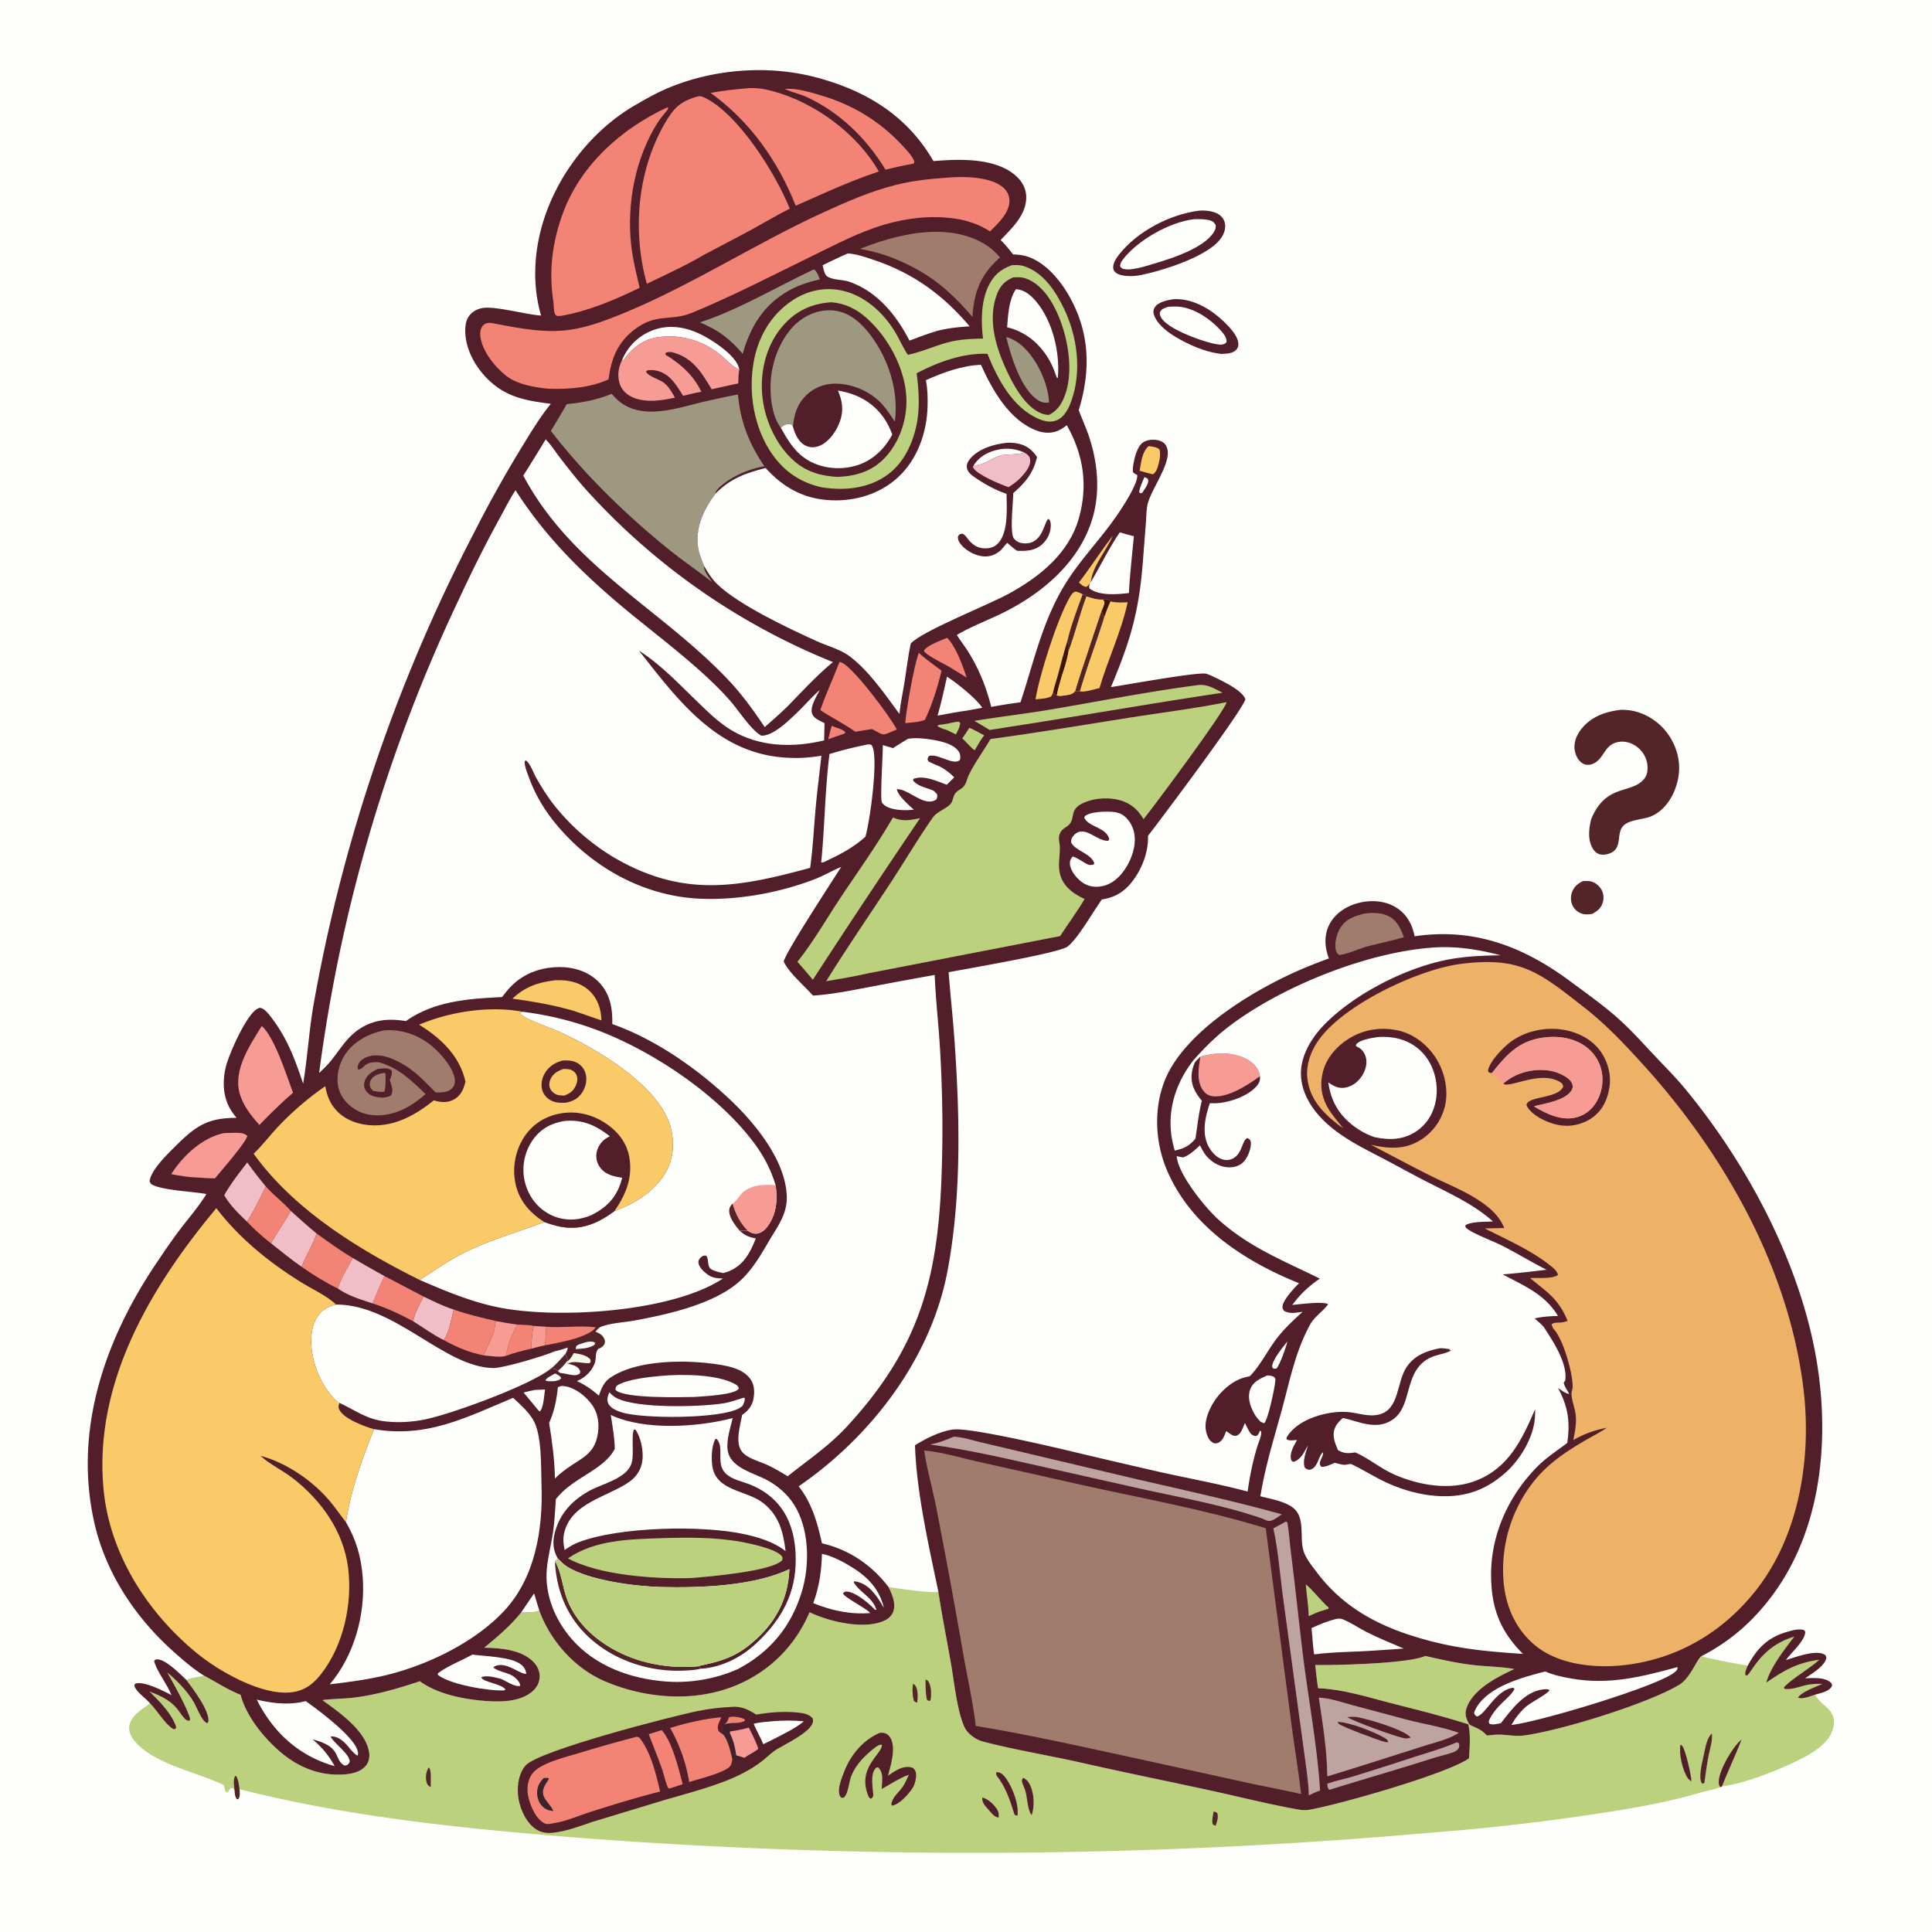 <svg version="1.1" xmlns="http://www.w3.org/2000/svg" style="display: block;" viewBox="0 0 2048 2048" width="1024" height="1024">
<path transform="translate(0,0)" fill="rgb(254,254,253)" d="M 0 0 L 2048 0 L 2048 2048 L 0 2048 L 0 0 z"/>
<path transform="translate(0,0)" fill="rgb(83,37,40)" d="M 1677.89 934.043 C 1680.47 933.962 1683.25 933.756 1685.8 934.223 C 1690.58 935.102 1695.24 938.834 1697.59 943.011 A 17.513 17.513 0 0 1 1699.06 956.482 C 1697.17 962.933 1693.46 965.582 1687.82 968.77 C 1684.71 969.203 1681.56 969.56 1678.43 968.93 C 1673.97 968.027 1670 965.07 1667.68 961.167 C 1665.13 956.858 1664.61 951.318 1666.16 946.57 C 1668.22 940.268 1672.1 936.886 1677.89 934.043 z"/>
<path transform="translate(0,0)" fill="rgb(81,30,42)" d="M 1243.31 317.236 C 1258.16 316.022 1273.45 322.382 1285.33 330.933 C 1293.96 337.142 1311.8 352.607 1312.69 363.74 C 1312.91 366.386 1312.44 368.609 1310.62 370.638 C 1306.82 374.884 1300.11 374.877 1294.86 375.194 C 1283.59 373.902 1272.8 370.408 1262.51 365.702 C 1249.28 359.648 1228.06 348.375 1223.23 333.632 C 1222.26 330.685 1222.5 328.322 1224.16 325.713 C 1227.71 320.123 1237.26 318.232 1243.31 317.236 z"/>
<path transform="translate(0,0)" fill="rgb(254,254,253)" d="M 1238.22 325.234 C 1241.59 325.039 1245.02 324.804 1248.39 324.999 C 1265.84 326.011 1283.88 338.617 1294.99 351.427 C 1297.76 354.621 1300.55 358.293 1300.2 362.706 C 1298.33 364.854 1297.22 364.781 1294.51 365.475 C 1291.11 365.214 1287.74 364.567 1284.43 363.78 C 1271.99 360.828 1236.08 348.265 1230.38 335.738 C 1229.46 333.723 1228.93 332.096 1230.08 330.06 C 1231.74 327.124 1235.25 326.255 1238.22 325.234 z"/>
<path transform="translate(0,0)" fill="rgb(81,30,42)" d="M 1270.89 223.355 C 1277.14 222.7 1285.97 223.618 1291.45 226.949 C 1294.94 229.074 1297.48 232.32 1298.39 236.337 C 1299.59 241.648 1297.82 247.064 1294.96 251.534 C 1282.12 271.593 1232.53 286.82 1209.74 291.478 C 1208.61 291.697 1207.49 291.879 1206.35 292.062 C 1200.25 293.046 1188.5 293.258 1183.25 289.404 C 1181.21 287.909 1180.13 286.374 1180.01 283.785 C 1179.77 278.81 1183.3 273.64 1186.21 269.911 C 1205.3 245.375 1240.31 227.115 1270.89 223.355 z"/>
<path transform="translate(0,0)" fill="rgb(254,254,253)" d="M 1265.66 232.355 C 1270.78 232.193 1277.84 232.177 1282.73 233.649 C 1285.89 234.602 1287.19 235.955 1288.78 238.756 C 1288.77 241.458 1288.43 243.172 1287.03 245.527 C 1275.27 265.386 1232.22 276.983 1210.65 283.21 C 1205.09 284.5 1196.24 286.659 1190.76 284.99 C 1188.49 284.301 1188.39 283.807 1187.29 281.862 C 1187.68 279.202 1188.46 277.527 1190.06 275.415 C 1205.83 254.534 1239.84 235.463 1265.66 232.355 z"/>
<path transform="translate(0,0)" fill="rgb(83,37,40)" d="M 1718.93 752.355 A 137.212 137.212 0 0 1 1724.74 752.679 C 1740.22 753.919 1755.38 762.504 1765.2 774.361 C 1775.71 787.047 1781.41 803.546 1779.65 820.053 C 1777.7 838.346 1767.22 858.767 1749.31 865.683 C 1740.97 868.902 1726.21 868.888 1720.23 876.015 C 1713.89 883.567 1718.89 896.279 1710.09 902.653 C 1706.57 905.205 1700.77 906.646 1696.48 905.754 C 1693.08 905.047 1690.5 902.812 1688.69 899.921 C 1682.84 890.589 1684.25 878.939 1686.57 868.788 C 1702.21 830.147 1728.95 842.264 1742.79 825.763 C 1746.33 821.537 1746.92 815.671 1746.24 810.373 A 27.788 27.788 0 0 0 1734.54 791.18 C 1728.95 787.213 1722.04 785.244 1715.23 786.594 C 1705.38 788.546 1702.81 794.737 1697.52 802.053 C 1694.39 806.372 1690.19 810.02 1684.68 810.687 C 1681.53 811.069 1678.51 810.112 1676.06 808.103 C 1671.94 804.734 1669.63 799.026 1669.11 793.843 C 1668.33 785.92 1671.76 778.406 1676.64 772.353 C 1687.23 759.216 1702.78 754.068 1718.93 752.355 z"/>
<path transform="translate(0,0)" fill="rgb(187,209,126)" d="M 941.872 1682.34 C 950.91 1683.52 988.465 1689.58 994.683 1687.16 C 998.54 1712.73 1003.66 1738.18 1008.11 1763.66 C 1011.43 1782.67 1014.48 1812.88 1022.03 1830.06 C 1024.32 1835.26 1027.52 1838.14 1032.11 1841.45 C 1035.44 1843.84 1038.68 1845.27 1042.64 1846.3 C 1076.98 1855.24 1112.53 1860.9 1147.19 1868.75 C 1192.74 1879.07 1238.47 1888.28 1284.09 1898.22 C 1314.33 1904.81 1344.42 1912.46 1374.88 1917.94 C 1379.22 1918.72 1383.34 1919.17 1387.74 1918.44 C 1418.33 1913.3 1534.7 1880.18 1557.24 1863.85 C 1557.84 1852.02 1559.15 1839.48 1556.48 1827.85 C 1529.83 1819.29 1502.71 1812.6 1475.61 1805.66 C 1450.18 1799.14 1423.52 1790.61 1397.23 1789.63 C 1395.9 1781.47 1395.16 1773.15 1394.2 1764.94 C 1417.28 1765.38 1493.65 1763.4 1510.83 1755.39 C 1527.6 1759.17 1544.39 1763.01 1561.49 1764.98 C 1576.03 1766.66 1590.85 1766.68 1605.26 1769.23 C 1587.62 1777.49 1562.21 1790.14 1554.94 1809.73 C 1552.25 1816.96 1553.92 1820.73 1557.13 1827.27 C 1558.57 1828.57 1558.19 1828.43 1559.57 1829.11 C 1560.85 1829.74 1562.18 1830.34 1563.49 1830.93 C 1569.11 1833.44 1571.97 1835.23 1576.12 1839.72 C 1578.41 1839.5 1580.72 1839.34 1583.01 1839.07 C 1593.9 1837.76 1604.17 1841.09 1615.09 1839.71 C 1653.5 1834.84 1746.91 1805.9 1780.12 1785.92 C 1792.02 1778.76 1799.12 1757.87 1803.83 1755.49 C 1809.71 1757.92 1845.01 1764.6 1852.76 1765.55 C 1862.49 1747.64 1873.42 1736.14 1893.41 1730.17 C 1899.26 1728.42 1906.11 1726.34 1912.14 1727.89 C 1913.13 1729 1913.72 1729.08 1913.54 1730.71 C 1912.52 1740.11 1898.48 1751.92 1893.09 1759.84 C 1903.03 1756.79 1924.6 1748.47 1934.04 1753.94 C 1935.52 1754.79 1935.46 1755.65 1936.02 1757.14 C 1934.94 1763.57 1927.52 1769.3 1922.41 1772.95 A 370.806 370.806 0 0 1 1913.38 1779.1 C 1921.38 1778.92 1933.97 1777.66 1940.47 1783.48 C 1941.83 1784.7 1941.66 1785.12 1942.07 1786.8 C 1940.58 1790.16 1937.99 1791.82 1934.64 1793.12 C 1931.26 1794.43 1927.7 1795.39 1924.2 1796.31 C 1924.31 1796.61 1924.4 1796.93 1924.55 1797.22 C 1930.28 1808.56 1948.64 1812.19 1943.06 1832.48 C 1939.14 1846.76 1924.17 1856.48 1911.82 1863.07 C 1889.49 1874.98 1850 1890.61 1825.3 1893.66 L 1823.63 1894.48 C 1816.33 1897.23 1808.12 1898.57 1800.57 1900.77 C 1764.55 1911.29 1727.95 1917.32 1690.89 1922.95 A 2396.4 2396.4 0 0 1 1518.42 1942.59 A 5505.79 5505.79 0 0 1 621.954 1948.76 C 498.522 1939.1 374.239 1927.1 253.918 1896.64 C 254.08 1900.18 254.739 1903.94 252.675 1907.01 L 251.109 1907.3 C 248.981 1904.16 248.905 1901.67 248.729 1898.04 L 247.011 1895.63 L 244.486 1895.62 L 241.13 1899.92 L 239.62 1899.89 L 238.017 1896.68 L 238.731 1898.07 L 237.166 1892.28 C 208.48 1878.09 161.99 1870.14 141.701 1844.34 C 138.378 1840.11 136.278 1835.01 137.108 1829.57 C 138.819 1818.37 150.742 1811.75 159.207 1805.68 C 154.557 1800.23 147.027 1795.39 143.469 1789.33 C 142.332 1787.4 142.376 1787.37 142.975 1785.11 C 143.31 1784.96 143.631 1784.77 143.981 1784.66 C 152.732 1781.85 173.991 1792.86 181.834 1796.94 C 176.902 1784.58 167.314 1773.55 163.426 1761.05 L 164.428 1759.4 C 165.663 1759.09 165.783 1758.98 167.23 1759.04 C 175.971 1759.45 191.466 1775.01 197.481 1780.8 C 203.075 1778.2 210.273 1777.84 216.312 1776.27 C 229.492 1783.13 241.087 1791.05 255.071 1796.58 C 260.984 1819.23 279.498 1842.01 297.006 1857 C 316.45 1873.64 339.643 1882.98 365.481 1880.9 C 373.582 1880.24 382.795 1878.13 388.079 1871.41 C 390.977 1867.72 391.955 1862.9 391.367 1858.31 C 388.357 1834.8 359.323 1815.01 341.783 1802.18 C 353.201 1800.66 364.823 1800.89 376.296 1799.41 C 399.915 1796.36 422.564 1789.64 445.096 1782.19 C 462.774 1795.02 487.48 1800.39 508.795 1802.55 C 526.204 1804.31 549.975 1805.23 564.184 1793.1 C 568.874 1789.1 571.853 1783.8 572.067 1777.57 C 572.277 1771.44 569.467 1765.73 565.199 1761.44 C 552.46 1748.65 530.237 1746.94 513.219 1746.64 C 527.396 1735.01 540.821 1723.69 552.39 1709.33 C 558.36 1708.98 566.221 1709.59 571.691 1707.27 A 72.952 72.952 0 0 0 572.436 1709.28 C 584.675 1740.85 609.847 1768.84 641.194 1782.24 C 683.905 1800.5 735.288 1804.73 778.972 1787.08 C 815.339 1772.39 842.829 1744.96 858.156 1709.07 A 190.128 190.128 0 0 0 865.453 1712.22 C 884.827 1720.05 917.44 1727.08 937.349 1718 C 941.631 1716.05 945.323 1712.84 946.913 1708.31 C 949.901 1699.8 945.683 1689.93 941.872 1682.34 z"/>
<path transform="translate(0,0)" fill="rgb(83,37,40)" d="M 1286.5 1920.21 C 1287.98 1920.59 1288.93 1921.03 1290.26 1921.72 C 1291.92 1926.65 1290.12 1930.58 1288.66 1935.34 C 1287.08 1934.96 1286.71 1934.7 1285.48 1933.73 C 1284.49 1929.28 1285.75 1924.65 1286.5 1920.21 z"/>
<path transform="translate(0,0)" fill="rgb(83,37,40)" d="M 454.346 1873.66 C 454.591 1873.84 454.871 1873.98 455.081 1874.21 C 457.472 1876.73 456.442 1890.33 456.579 1894.42 C 456.201 1894.22 455.807 1894.05 455.444 1893.82 C 453.438 1892.56 452.606 1891.13 452.068 1888.84 C 450.855 1883.67 451.637 1878.19 454.346 1873.66 z"/>
<path transform="translate(0,0)" fill="rgb(83,37,40)" d="M 967.979 1784.76 C 968.63 1785.22 969.206 1785.58 969.747 1786.19 C 973.565 1790.51 972.839 1799.47 972.29 1804.78 C 970.232 1804.2 970.212 1804.4 968.625 1802.73 C 967.295 1796.98 966.813 1790.57 967.979 1784.76 z"/>
<path transform="translate(0,0)" fill="rgb(83,37,40)" d="M 981.086 1780.37 C 982.308 1780.9 982.924 1780.93 983.707 1781.92 C 987.574 1786.78 987.466 1796.96 986.31 1802.72 C 983.637 1802.99 984.855 1803.31 982.656 1801.76 C 981.011 1794.78 981.179 1787.5 981.086 1780.37 z"/>
<path transform="translate(0,0)" fill="rgb(83,37,40)" d="M 248.729 1898.04 C 248.161 1893.03 246.893 1887.32 249.182 1882.63 L 250.53 1882.93 C 252.855 1887.22 253.209 1891.89 253.918 1896.64 C 254.08 1900.18 254.739 1903.94 252.675 1907.01 L 251.109 1907.3 C 248.981 1904.16 248.905 1901.67 248.729 1898.04 z"/>
<path transform="translate(0,0)" fill="rgb(81,30,42)" d="M 1041.28 1905.45 C 1046.39 1906.74 1051.13 1910.65 1054.48 1914.64 C 1058 1918.84 1059.15 1921.42 1058.55 1926.77 C 1053.68 1925.84 1050.99 1921.98 1047.89 1918.36 C 1044.32 1914.2 1040.82 1911.19 1041.28 1905.45 z"/>
<path transform="translate(0,0)" fill="rgb(81,30,42)" d="M 1781.38 1849.36 C 1782.08 1849.82 1782.79 1850.22 1783.34 1850.87 C 1786.63 1854.79 1793.01 1882.54 1792.98 1888.27 C 1791.4 1887.22 1790.01 1886.3 1788.96 1884.68 C 1783.44 1876.19 1779.54 1859.2 1781.38 1849.36 z"/>
<path transform="translate(0,0)" fill="rgb(81,30,42)" d="M 1084.46 1884.56 C 1088.51 1886.25 1090.43 1889.03 1092.25 1892.96 C 1096.27 1901.62 1096.74 1914.98 1093.66 1924.09 C 1093.02 1923.22 1092.59 1922.72 1092.13 1921.79 C 1089.15 1915.66 1088.89 1905.45 1087.04 1898.63 C 1086.24 1895.64 1083.25 1890.35 1083.3 1887.51 C 1083.32 1886.46 1084.07 1885.55 1084.46 1884.56 z"/>
<path transform="translate(0,0)" fill="rgb(83,37,40)" d="M 1806.57 1857.98 C 1808.11 1851.41 1809.41 1842.39 1814.58 1837.59 C 1815.63 1844.17 1812.85 1853.25 1811.4 1859.77 C 1809.37 1869.66 1808.11 1879.84 1806.69 1889.84 L 1805.14 1890.87 L 1803.55 1889.72 C 1800.26 1881.82 1805.06 1866.35 1806.57 1857.98 z"/>
<path transform="translate(0,0)" fill="rgb(81,30,42)" d="M 1823.63 1894.48 C 1821.92 1892.24 1821.84 1890.41 1822.02 1887.61 C 1822.79 1875.65 1836.81 1851.46 1846.09 1844.03 C 1839.77 1860.72 1831.84 1876.99 1825.3 1893.66 L 1823.63 1894.48 z"/>
<path transform="translate(0,0)" fill="rgb(81,30,42)" d="M 1056.06 1878.58 C 1056.55 1878.59 1057.05 1878.57 1057.54 1878.62 C 1061.66 1879.04 1064.46 1882.35 1066.71 1885.55 C 1073.48 1895.21 1080.33 1913.04 1078.51 1924.79 L 1075.54 1923.82 C 1071.02 1909.65 1066.37 1894.42 1056.79 1882.68 C 1055.67 1881.31 1056.08 1880.32 1056.06 1878.58 z"/>
<path transform="translate(0,0)" fill="rgb(81,30,42)" d="M 181.834 1796.94 C 176.902 1784.58 167.314 1773.55 163.426 1761.05 L 164.428 1759.4 C 165.663 1759.09 165.783 1758.98 167.23 1759.04 C 175.971 1759.45 191.466 1775.01 197.481 1780.8 C 204.509 1790.21 222.303 1813.4 220.859 1824.86 L 219.708 1826.72 C 213.531 1824.03 209.036 1810.49 205.571 1804.54 C 198.599 1792.57 187.705 1781.59 177.192 1772.69 C 183.396 1783.64 199.022 1811.38 201.531 1822.29 L 200.933 1824.03 C 198.76 1823.89 198.02 1823.87 196.317 1822.26 C 193.033 1819.15 190.354 1814.48 187.42 1810.95 C 179.764 1801.75 169.271 1797.18 158.395 1793.02 C 168.904 1803.34 182.143 1816.54 186.734 1830.76 L 186.082 1832.61 C 184.229 1833.01 184.452 1833.37 182.711 1832.21 C 174.401 1826.66 166.674 1813.24 159.207 1805.68 C 154.557 1800.23 147.027 1795.39 143.469 1789.33 C 142.332 1787.4 142.376 1787.37 142.975 1785.11 C 143.31 1784.96 143.631 1784.77 143.981 1784.66 C 152.732 1781.85 173.991 1792.86 181.834 1796.94 z"/>
<path transform="translate(0,0)" fill="rgb(81,30,42)" d="M 1852.76 1765.55 C 1862.49 1747.64 1873.42 1736.14 1893.41 1730.17 C 1899.26 1728.42 1906.11 1726.34 1912.14 1727.89 C 1913.13 1729 1913.72 1729.08 1913.54 1730.71 C 1912.52 1740.11 1898.48 1751.92 1893.09 1759.84 C 1903.03 1756.79 1924.6 1748.47 1934.04 1753.94 C 1935.52 1754.79 1935.46 1755.65 1936.02 1757.14 C 1934.94 1763.57 1927.52 1769.3 1922.41 1772.95 A 370.806 370.806 0 0 1 1913.38 1779.1 C 1921.38 1778.92 1933.97 1777.66 1940.47 1783.48 C 1941.83 1784.7 1941.66 1785.12 1942.07 1786.8 C 1940.58 1790.16 1937.99 1791.82 1934.64 1793.12 C 1931.26 1794.43 1927.7 1795.39 1924.2 1796.31 L 1922.49 1796.91 C 1918.34 1798.35 1910 1801.47 1905.94 1799.47 C 1910.73 1792.9 1924.64 1788.37 1931.99 1784.91 C 1926.88 1784.89 1921.55 1784.96 1916.5 1785.87 C 1909.23 1787.2 1898.67 1791.72 1891.46 1790.07 L 1891.14 1788.66 C 1898.25 1780.29 1918.55 1768.75 1928.57 1759.39 C 1905.06 1762.52 1891.59 1770.4 1872.34 1783.62 C 1872.42 1783.36 1872.49 1783.09 1872.57 1782.83 C 1872.71 1782.4 1872.86 1781.97 1872.99 1781.54 C 1877.65 1766.55 1892.35 1747.29 1902.18 1734.83 C 1866.1 1745.38 1856.69 1774.17 1851.49 1776.26 L 1850.12 1775.44 C 1849.76 1771.94 1851.48 1768.72 1852.76 1765.55 z"/>
<path transform="translate(0,0)" fill="rgb(81,30,42)" d="M 932.483 1836.92 C 933.729 1836.87 935.264 1836.72 936.519 1836.92 C 939.642 1837.4 941.933 1839.15 943.594 1841.78 C 950.243 1852.3 944.208 1871.2 941.313 1882.37 C 944.961 1879.77 948.931 1877.13 953.005 1875.24 C 957.724 1873.05 962.57 1872.28 967.547 1873.94 C 969.391 1875.71 970.218 1876.32 970.819 1878.91 C 971.894 1883.52 969.906 1891.61 967.303 1895.5 C 962.885 1902.09 953.806 1912.46 945.892 1914.03 L 944.801 1912.87 C 946.002 1904.46 952.85 1900.28 957.231 1893.59 C 959.706 1889.81 961.541 1885.37 963.456 1881.27 C 963.287 1881.34 963.12 1881.41 962.95 1881.47 C 952.9 1885.16 944.009 1891.26 934.65 1896.4 C 934.887 1892.2 935.317 1887.84 935.181 1883.64 C 935.063 1879.96 933.684 1876.13 930.998 1873.6 C 929.303 1873.6 929.359 1873.21 928.395 1874.22 C 923.229 1879.67 924.615 1889.45 925.04 1896.25 L 925.78 1903.09 C 924.835 1905.39 925.249 1905.54 922.909 1906.76 L 921.107 1905.25 C 907.119 1873.88 935.66 1859.33 934.859 1849.48 C 934.261 1849.48 933.652 1849.36 933.066 1849.48 C 929.847 1850.11 925.297 1854.27 922.73 1856.42 C 913.926 1863.8 905.12 1873.72 901.616 1884.89 C 899.799 1890.68 899.102 1900.03 895.261 1904.74 C 894.269 1905.96 893.569 1905.64 892.136 1905.75 C 891.488 1905.2 891.044 1904.9 890.584 1904.1 C 886.841 1897.64 892.394 1884.31 894.9 1877.93 C 901.915 1860.08 914.708 1844.66 932.483 1836.92 z"/>
<path transform="translate(0,0)" fill="rgb(81,30,42)" d="M 774.626 1809.43 C 785.031 1808.27 793.2 1812.02 801.658 1817.56 C 815.774 1815.09 831.054 1813.86 845.347 1815.35 C 851.225 1815.97 857.598 1816.81 861.514 1821.65 C 862.019 1824.35 862.119 1825.09 860.864 1827.69 C 856.245 1837.27 833.65 1848.29 824.052 1853.93 C 818.059 1857.45 813.936 1861.91 808.608 1866.19 C 801.663 1871.77 793.992 1876.38 786.055 1880.4 C 761.898 1892.64 730.279 1900.48 704.211 1908.12 L 627.256 1931.48 C 614.341 1936.02 599.771 1941.32 586.13 1942.77 C 578.225 1943.61 571.434 1942.18 565.311 1936.91 C 555.879 1928.78 550.01 1914.21 549.073 1901.96 C 548.292 1891.75 550.184 1879.4 557.18 1871.47 C 571.118 1855.67 711.256 1819.54 739.737 1813.76 C 751.402 1811.39 762.763 1810.05 774.626 1809.43 z"/>
<path transform="translate(0,0)" fill="rgb(243,132,117)" d="M 767.606 1828.2 C 770.396 1826.23 771.114 1824.82 772.314 1821.62 C 772.462 1821.22 772.595 1820.82 772.747 1820.43 C 773.181 1820.29 773.601 1820.1 774.049 1820.01 C 778.105 1819.28 786.02 1820.4 789.432 1822.64 L 789.392 1824.17 C 785.697 1826.42 781.615 1826.26 777.406 1826.53 C 773.938 1826.77 770.86 1826.91 767.606 1828.2 z"/>
<path transform="translate(0,0)" fill="rgb(60,34,43)" d="M 767.606 1828.2 C 770.86 1826.91 773.938 1826.77 777.406 1826.53 C 775.166 1827.84 774.034 1828.22 772.719 1830.5 C 773.402 1831.78 774.086 1833.04 774.805 1834.3 L 773.734 1835.46 C 773.606 1837.47 773.906 1837.63 774.735 1839.41 C 777.854 1846.07 779.412 1853.47 780.416 1860.72 C 783.314 1861.55 786.249 1862.31 789.069 1863.38 C 785.203 1866.5 781.051 1865.67 776.282 1865.36 C 776.248 1865.09 776.236 1864.81 776.18 1864.54 C 774.835 1858.18 770.958 1841.41 765.58 1838.02 C 767.509 1834.1 766.722 1832.17 767.606 1828.2 z"/>
<path transform="translate(0,0)" fill="rgb(247,155,149)" d="M 773.734 1835.46 C 780.624 1834.5 787.103 1833.25 793.793 1831.34 C 797.469 1838.69 801.343 1845.95 803.842 1853.8 C 799.055 1857.9 793.898 1859.77 789.069 1863.38 C 786.249 1862.31 783.314 1861.55 780.416 1860.72 C 779.412 1853.47 777.854 1846.07 774.735 1839.41 C 773.906 1837.63 773.606 1837.47 773.734 1835.46 z"/>
<path transform="translate(0,0)" fill="rgb(254,254,253)" d="M 819.043 1824.59 C 830.258 1823.63 840.954 1823.58 852.164 1824.69 C 843.31 1831.96 832.45 1837.03 822.369 1842.38 L 809.145 1848.95 C 806.163 1841.5 801.85 1834.77 798.971 1827.22 C 805.528 1825.58 812.332 1825.21 819.043 1824.59 z"/>
<path transform="translate(0,0)" fill="rgb(243,132,117)" d="M 701.103 1834.14 L 701.956 1834.5 C 713.139 1848.02 719.102 1874.24 723.718 1891.29 L 709.598 1895.93 L 708.297 1895.36 C 705.079 1888.72 703.96 1881.17 701.465 1874.23 C 697.129 1862.18 692.188 1850.27 687.679 1838.27 L 701.103 1834.14 z"/>
<path transform="translate(0,0)" fill="rgb(243,132,117)" d="M 710.39 1831.75 C 727.679 1826.33 746.492 1822.01 764.541 1820.37 L 763.02 1823.99 C 761.803 1826.88 760.334 1829.75 761.082 1832.99 C 761.691 1835.62 763.443 1836.68 765.58 1838.02 C 770.958 1841.41 774.835 1858.18 776.18 1864.54 C 776.236 1864.81 776.248 1865.09 776.282 1865.36 C 775.824 1867.4 775.406 1869.87 774.31 1871.67 C 770.004 1878.77 739.883 1885.98 730.571 1889.03 A 171.647 171.647 0 0 0 710.39 1831.75 z"/>
<path transform="translate(0,0)" fill="rgb(243,132,117)" d="M 674.7 1841.1 C 675.886 1841.03 676.651 1841.55 677.718 1842.02 C 689.989 1857 695.316 1880.53 699.788 1899.11 C 675.014 1905.31 649.836 1913.12 625.481 1920.86 C 612.896 1924.85 599.214 1931.04 586.185 1932.75 C 583.066 1933.35 580.108 1934.22 577.114 1932.73 C 569.236 1928.81 564.151 1918.09 561.51 1910.08 C 558.505 1900.95 557.875 1891.34 562.635 1882.69 C 565.522 1877.45 570.106 1874.34 575.312 1871.63 C 586.861 1865.61 600.328 1862.37 612.775 1858.62 A 1564.51 1564.51 0 0 1 674.7 1841.1 z"/>
<path transform="translate(0,0)" fill="rgb(60,34,43)" d="M 576.414 1884.75 C 578.081 1884.61 579.622 1884.7 581.288 1884.8 L 581.837 1885.86 C 579.714 1889.08 577.154 1892.6 576.081 1896.35 C 573.298 1906.08 582.586 1911.17 586.016 1918.54 C 586.208 1918.95 586.381 1919.38 586.563 1919.8 C 581.869 1919.25 578.479 1918.29 575.035 1914.88 C 571.148 1911.02 569.32 1905.8 569.358 1900.38 C 569.405 1893.63 571.852 1889.48 576.414 1884.75 z"/>
<path transform="translate(0,0)" fill="rgb(81,30,42)" d="M 1408.71 1016.02 C 1404.47 1004.88 1403.4 993.277 1408.22 982.054 C 1412.97 971 1423.08 963.203 1434.12 959.033 C 1447.34 954.043 1463.71 953.677 1476.49 960.039 C 1486.97 965.252 1494.12 974.203 1497.66 985.25 A 91.255 91.255 0 0 1 1499.62 992.497 C 1562.18 983.249 1614.6 1003.15 1664.41 1040.14 C 1682.05 1053.23 1700.35 1066.08 1716.65 1080.82 C 1729.56 1092.5 1741.23 1105.52 1753.13 1118.19 C 1764.34 1130.12 1775.87 1141.55 1786.31 1154.18 C 1853.9 1235.98 1911.21 1344.32 1926.92 1450.16 C 1939.06 1532.02 1929.4 1622.95 1878.91 1690.96 C 1858.45 1718.53 1834.31 1739.76 1803.83 1755.49 C 1799.12 1757.87 1792.02 1778.76 1780.12 1785.92 C 1746.91 1805.9 1653.5 1834.84 1615.09 1839.71 C 1604.17 1841.09 1593.9 1837.76 1583.01 1839.07 C 1580.72 1839.34 1578.41 1839.5 1576.12 1839.72 C 1571.97 1835.23 1569.11 1833.44 1563.49 1830.93 C 1562.18 1830.34 1560.85 1829.74 1559.57 1829.11 C 1558.19 1828.43 1558.57 1828.57 1557.13 1827.27 C 1553.92 1820.73 1552.25 1816.96 1554.94 1809.73 C 1562.21 1790.14 1587.62 1777.49 1605.26 1769.23 C 1590.85 1766.68 1576.03 1766.66 1561.49 1764.98 C 1544.39 1763.01 1527.6 1759.17 1510.83 1755.39 C 1493.65 1763.4 1417.28 1765.38 1394.2 1764.94 C 1395.16 1773.15 1395.9 1781.47 1397.23 1789.63 C 1423.52 1790.61 1450.18 1799.14 1475.61 1805.66 C 1502.71 1812.6 1529.83 1819.29 1556.48 1827.85 C 1559.15 1839.48 1557.84 1852.02 1557.24 1863.85 C 1534.7 1880.18 1418.33 1913.3 1387.74 1918.44 C 1383.34 1919.17 1379.22 1918.72 1374.88 1917.94 C 1344.42 1912.46 1314.33 1904.81 1284.09 1898.22 C 1238.47 1888.28 1192.74 1879.07 1147.19 1868.75 C 1112.53 1860.9 1076.98 1855.24 1042.64 1846.3 C 1038.68 1845.27 1035.44 1843.84 1032.11 1841.45 C 1027.52 1838.14 1024.32 1835.26 1022.03 1830.06 C 1014.48 1812.88 1011.43 1782.67 1008.11 1763.66 C 1003.66 1738.18 998.54 1712.73 994.683 1687.16 C 984.611 1638.91 971.399 1581.15 969.946 1532.05 C 981.563 1524.78 996.576 1517.19 1010.33 1515.36 C 1027.11 1513.13 1105.53 1531.46 1126.99 1536.4 A 9014.87 9014.87 0 0 0 1231.53 1560.84 C 1261.82 1567.5 1292.55 1573.13 1322.52 1581.1 C 1324.87 1564.53 1328.14 1548.35 1333.1 1532.35 C 1334.24 1528.67 1338.01 1520.37 1336.74 1517.03 L 1335.57 1516.72 C 1334.36 1519.31 1334.1 1520.86 1331.62 1522.37 C 1329.05 1521.93 1327.44 1521.61 1325.72 1519.47 C 1323.27 1516.44 1321.66 1511.92 1319.61 1508.52 C 1317.84 1512.62 1315.81 1519.43 1311.62 1521.52 C 1310.14 1522.26 1308.57 1522.13 1307 1521.64 C 1305.38 1521.13 1303.49 1519.52 1302.07 1518.56 L 1300.64 1517.6 C 1300.36 1517.41 1300.08 1517.2 1299.8 1517 C 1297.95 1521.59 1296.59 1526.65 1291.91 1529.13 C 1290.13 1530.08 1288.85 1530.05 1286.91 1529.96 C 1282.6 1527.91 1280.76 1524.68 1279.28 1520.26 C 1275.95 1510.36 1279.31 1499.77 1283.97 1490.87 C 1290.89 1477.68 1303.99 1464.67 1318.49 1460.38 C 1320.57 1459.76 1322.67 1459.32 1324.8 1458.9 C 1335.44 1447.93 1342.06 1434.62 1350.85 1422.28 C 1359.42 1410.27 1369.92 1400.47 1380.8 1390.61 C 1373.77 1391.41 1367.33 1393.16 1360.94 1389.4 C 1359.56 1387.09 1359.19 1386.52 1359.74 1383.7 C 1361.03 1377.08 1372.19 1365.01 1377.07 1360.3 C 1319.05 1336.87 1262.42 1300.14 1237 1240.42 C 1224.35 1210.72 1222.73 1174.39 1235.13 1144.32 C 1256.94 1091.45 1333.7 1046.19 1385.5 1024.96 C 1393.16 1021.82 1400.9 1018.76 1408.71 1016.02 z"/>
<path transform="translate(0,0)" fill="rgb(254,254,253)" d="M 1364.68 1421.99 C 1363.28 1428.58 1356.99 1445.68 1353.28 1450.67 L 1350.02 1450.92 L 1348.46 1449.06 C 1348.38 1441.72 1360.08 1427.83 1364.68 1421.99 z"/>
<path transform="translate(0,0)" fill="rgb(187,209,126)" d="M 1384.2 1679.47 C 1389.35 1682.99 1401.59 1698.26 1408.51 1704.28 L 1408.14 1705.37 L 1402.24 1707.22 C 1396.99 1708.69 1392.19 1710.93 1387.25 1713.2 C 1387.03 1701.98 1385.04 1690.68 1384.2 1679.47 z"/>
<path transform="translate(0,0)" fill="rgb(254,254,253)" d="M 1343.34 1458 C 1345.93 1458.06 1349.18 1458.37 1351.14 1460.22 C 1352.27 1461.3 1351.97 1462.57 1351.85 1464.05 C 1351.26 1471.22 1344.24 1504.95 1340.06 1508.81 L 1336.29 1507.12 C 1333.05 1504.08 1330.65 1500.74 1328.62 1496.77 C 1324.97 1489.61 1322.3 1480.95 1325.18 1473.04 C 1328.34 1464.36 1335.61 1461.62 1343.34 1458 z"/>
<path transform="translate(0,0)" fill="rgb(190,164,161)" d="M 1544.04 1846.99 C 1544.73 1847.03 1545.75 1847.57 1546.42 1847.83 C 1547.01 1849.97 1547.15 1851.98 1545.74 1853.89 C 1544.52 1855.54 1542.25 1856.86 1540.36 1857.53 C 1533.11 1860.08 1525.23 1861.76 1517.84 1864.12 C 1481.78 1875.64 1445.35 1886.02 1409.21 1897.3 L 1408.34 1896.56 C 1407.46 1894.4 1406.79 1893.08 1407.21 1890.73 C 1416.06 1887.56 1425.52 1885.74 1434.57 1883.03 A 3715.62 3715.62 0 0 0 1498.34 1862.73 C 1513.58 1857.79 1529.33 1853.38 1544.04 1846.99 z"/>
<path transform="translate(0,0)" fill="rgb(159,124,108)" d="M 1446.87 968.281 C 1454.7 967.471 1463.37 967.342 1470.69 970.551 C 1480.67 974.925 1484.67 983.963 1488.21 993.535 C 1474.8 997.281 1461.05 1000.22 1447.56 1003.69 C 1438.89 1006.43 1428.65 1011.35 1419.74 1012.35 C 1417.91 1011.04 1416.81 1010.05 1416.18 1007.8 C 1414.19 1000.71 1416.76 990.656 1420.32 984.422 C 1426.24 974.054 1436.02 970.958 1446.87 968.281 z"/>
<path transform="translate(0,0)" fill="rgb(254,254,253)" d="M 1416.37 1716.1 C 1418.67 1715.82 1420.76 1715.51 1423 1716.39 C 1431.83 1719.85 1440.4 1725.83 1448.93 1730.16 C 1461.6 1736.6 1474.97 1741.95 1488.03 1747.55 L 1456.25 1749.72 C 1435.19 1751.21 1413.98 1750.95 1393.03 1753.74 C 1391.58 1744.58 1391.3 1735.09 1390.25 1725.85 C 1398.72 1721.94 1407.31 1718.39 1416.37 1716.1 z"/>
<path transform="translate(0,0)" fill="rgb(247,155,149)" d="M 1272.41 1120.1 C 1287.71 1115.45 1307.26 1114.94 1321.66 1122.79 C 1327.93 1126.21 1333.27 1131.37 1335.06 1138.43 A 58.209 58.209 0 0 1 1335.6 1140.84 C 1323.16 1149.85 1302.06 1163.78 1285.92 1162.1 C 1281.49 1161.63 1277.95 1159.58 1275.35 1155.95 C 1268.02 1145.7 1270.69 1131.61 1272.41 1120.1 z"/>
<path transform="translate(0,0)" fill="rgb(190,164,161)" d="M 1010.77 1523.02 C 1019.51 1523 1030.14 1526.62 1038.68 1528.64 L 1091.57 1541.17 L 1205 1568.03 C 1256.46 1579.84 1307.87 1591.12 1358.79 1605.22 C 1355.56 1607.34 1351.2 1610.95 1347.5 1611.96 C 1343.82 1612.97 1341.65 1611.29 1338.41 1609.83 C 1293.76 1594.36 1246.25 1586.68 1200.25 1576.15 L 1097.54 1553.07 C 1060.37 1544.73 1023.72 1536.36 985.933 1531.26 C 994.662 1529.51 1002.64 1526.58 1010.77 1523.02 z"/>
<path transform="translate(0,0)" fill="rgb(190,164,161)" d="M 1363.24 1612.87 L 1364.61 1613.64 C 1366.57 1624.27 1367.09 1635.31 1368.48 1646.06 C 1373.08 1681.7 1376.65 1717.41 1381 1753.06 C 1386.89 1801.27 1396.32 1849.59 1399.37 1898.05 C 1395.13 1899.37 1391.36 1901.21 1387.39 1903.17 C 1387.04 1888.54 1384.55 1873.71 1382.66 1859.2 L 1371.12 1774.83 L 1359.22 1687.06 C 1356.38 1664.79 1354.69 1642.07 1349.77 1620.15 L 1363.24 1612.87 z"/>
<path transform="translate(0,0)" fill="rgb(254,254,253)" d="M 1778.03 1767.24 L 1778.37 1767.84 C 1777.93 1769.72 1778.08 1769.77 1776.65 1771.36 C 1763.32 1786.2 1626.96 1826.61 1602.13 1828.47 C 1606.32 1821.14 1611.52 1814.42 1617.91 1808.88 C 1623.03 1804.45 1640.6 1795.74 1642.67 1791.49 C 1640.08 1790.24 1637.85 1790.59 1635.02 1790.96 C 1615.92 1793.44 1602.02 1812.52 1591.05 1826.57 C 1587.42 1827.29 1581.94 1829.05 1578.61 1827 L 1578.11 1824.35 C 1586.01 1807.02 1600.22 1800.62 1605.48 1790.3 L 1603.98 1789.08 C 1585.47 1791.35 1574.99 1817.44 1565.7 1819.55 C 1563.49 1818.34 1563.56 1818.18 1562.58 1815.83 C 1563.14 1813.63 1564.02 1811.85 1565.17 1809.91 C 1578.65 1787.29 1614.27 1778.03 1637.93 1771.79 C 1646.77 1775.7 1656.45 1777.71 1665.94 1779.36 C 1705.63 1786.27 1740.1 1777.55 1778.03 1767.24 z"/>
<path transform="translate(0,0)" fill="rgb(190,164,161)" d="M 1397.97 1799.54 C 1410.09 1799.95 1423.08 1804.73 1434.8 1807.85 L 1491.69 1823.03 C 1509.8 1827.74 1528.78 1830.53 1546.39 1836.87 C 1536.3 1843.34 1524.65 1846.2 1513.27 1849.58 C 1477.81 1860.7 1442.57 1872.3 1406.99 1883.06 C 1406.65 1855.14 1402.09 1827.1 1397.97 1799.54 z"/>
<path transform="translate(0,0)" fill="rgb(81,30,42)" d="M 1417.94 1825.29 C 1430.17 1825.44 1456.41 1835.7 1467.41 1842.09 C 1469.89 1843.53 1470.84 1844.11 1471.57 1846.89 C 1470.41 1846.83 1469.23 1846.74 1468.09 1846.51 C 1462.09 1845.3 1422.44 1830.21 1419.35 1827.47 C 1418.7 1826.9 1418.41 1826.02 1417.94 1825.29 z"/>
<path transform="translate(0,0)" fill="rgb(81,30,42)" d="M 1428.09 1820.25 C 1431.72 1819.9 1435.12 1819.59 1438.76 1820.24 C 1449.96 1822.21 1489.17 1833.53 1495.36 1841.99 C 1494.88 1842.11 1494.41 1842.25 1493.93 1842.36 C 1492.23 1842.75 1490.63 1842.96 1488.9 1842.65 C 1479.58 1841.01 1436.46 1825.37 1428.09 1820.25 z"/>
<path transform="translate(0,0)" fill="rgb(254,254,253)" d="M 1460.54 1099.32 C 1465.38 1098.95 1470.04 1099.07 1474.85 1099.65 C 1489.4 1101.39 1502.45 1108.24 1511.39 1120.06 C 1521.04 1132.8 1524.76 1149.83 1522.24 1165.53 C 1520.06 1179.14 1513.07 1191.3 1501.57 1199.09 C 1487.77 1208.43 1473.07 1208.76 1457.43 1205.51 C 1449.19 1202.9 1441.22 1198.47 1434.39 1193.21 C 1418.98 1181.33 1410.68 1166.66 1408.07 1147.42 C 1413.99 1151.52 1419.06 1154.26 1426.44 1152.86 C 1433.88 1151.46 1440.07 1146.38 1444.02 1140.06 C 1447.57 1134.4 1449.53 1127.31 1447.82 1120.7 C 1446.66 1116.2 1443.89 1112.39 1439.77 1110.16 C 1437.46 1108.92 1438.35 1109.9 1437.19 1107.82 C 1437.34 1107.57 1437.47 1107.3 1437.65 1107.08 C 1441.64 1102.1 1454.44 1100.22 1460.54 1099.32 z"/>
<path transform="translate(0,0)" fill="rgb(159,124,108)" d="M 979.65 1537.62 C 998.409 1539.24 1017.79 1545.17 1036.22 1549.32 L 1131.78 1570.71 C 1201.69 1586.74 1273.14 1598.92 1341.75 1619.97 L 1368.61 1824.86 C 1371.94 1850.53 1376.31 1876.07 1379.22 1901.79 C 1360.27 1897.4 1341.13 1893.93 1322.13 1889.8 L 1207.69 1864.67 C 1149.98 1852.28 1092.61 1839.11 1034.34 1829.58 C 1031.35 1804.17 1025.53 1778.6 1021.09 1753.38 A 7650.1 7650.1 0 0 0 992.465 1598.01 C 988.486 1577.86 982.67 1557.92 979.65 1537.62 z"/>
<path transform="translate(0,0)" fill="rgb(254,254,253)" d="M 1265.01 1123.97 C 1276.22 1111.3 1287.8 1099.61 1301.23 1089.22 C 1357.3 1045.87 1450.46 1008.58 1521.15 1004.31 C 1544.71 1002.88 1568.03 1006.67 1590.74 1012.65 C 1571.17 1012.97 1551.95 1013.71 1532.69 1017.64 C 1488.77 1026.58 1434.51 1054.21 1403 1087.02 C 1389.92 1100.65 1378.57 1119.54 1379.06 1139.04 C 1379.56 1159.29 1391.45 1177.17 1405.91 1190.45 C 1422.31 1205.51 1441.95 1215.55 1461.56 1225.69 C 1477.49 1233.94 1493.15 1242.68 1509.07 1250.94 C 1534.17 1263.97 1561.38 1275.74 1582.61 1294.8 C 1574.84 1295.31 1559.76 1294.64 1553.39 1298.86 C 1553.44 1300.92 1553.42 1301.01 1554.98 1302.29 C 1561.74 1307.81 1583.67 1316 1593.02 1320.81 C 1608.65 1328.84 1623.69 1338.05 1639.36 1345.97 C 1623.89 1347.83 1608.45 1349.7 1592.91 1350.92 C 1615.7 1363.04 1637.69 1371.91 1651.52 1394.99 C 1643.14 1395.17 1635.03 1395.72 1626.83 1397.57 C 1629.96 1400.4 1633.24 1403.16 1636.16 1406.21 C 1645.83 1421.26 1661.78 1444.49 1659.25 1463.28 L 1657.61 1465.66 C 1658.6 1470.56 1661.36 1473.33 1663.38 1477.62 C 1659.38 1477.21 1655 1473.5 1651.57 1471.34 C 1662.25 1491.21 1664.6 1507.27 1661.36 1529.56 C 1650.82 1537.61 1639.74 1544.61 1630.3 1554.03 C 1599.68 1584.58 1580.53 1625.91 1580.61 1669.39 C 1580.68 1704.2 1590 1728.76 1614.41 1753.21 C 1571.4 1750.35 1538.31 1747.12 1496.88 1733.98 C 1456.18 1721.07 1421.95 1701.31 1395.99 1666.86 C 1391.15 1660.43 1384.47 1652.32 1381.96 1644.57 C 1377.81 1631.75 1382.42 1615.98 1375.6 1603.88 C 1369.04 1592.26 1348.02 1589.32 1336.04 1586.09 C 1341.3 1553.88 1350.21 1525.83 1358.79 1494.5 C 1367.31 1463.38 1372.96 1433.09 1388.62 1404.36 C 1393.46 1395.5 1402.04 1390.56 1407.85 1382.55 C 1403.21 1379.14 1377.13 1382.69 1369.9 1383.29 C 1377.97 1372.15 1387.77 1363.14 1399.06 1355.38 C 1360.37 1336.21 1324.03 1322.2 1291.2 1292.45 C 1277.47 1280.01 1248.39 1244.22 1247.39 1225.51 C 1249.55 1226.05 1251.72 1226.49 1253.91 1226.94 C 1261.29 1224.42 1266.38 1219.24 1272.01 1214.09 C 1274.2 1218.35 1276.35 1222.64 1279.59 1226.22 C 1285.39 1232.61 1293.48 1237.06 1302.19 1237.4 C 1308.11 1237.63 1314 1235.95 1318.21 1231.64 C 1322.61 1227.14 1326.81 1216.73 1325.85 1210.45 C 1325.49 1208.07 1324.29 1207.65 1322.49 1206.38 C 1316.51 1208.17 1317.28 1222.68 1306.99 1228.02 C 1303.33 1229.92 1299.21 1230.16 1295.33 1228.8 C 1288.65 1226.45 1283.49 1220.17 1280.48 1213.98 C 1273.89 1200.39 1277.73 1183.12 1282.49 1169.5 C 1284.99 1169.52 1287.51 1169.55 1290 1169.41 C 1303.53 1168.68 1323.29 1161.79 1332.19 1151.17 C 1335.05 1147.76 1335.92 1145.28 1335.6 1140.84 A 58.209 58.209 0 0 0 1335.06 1138.43 C 1333.27 1131.37 1327.93 1126.21 1321.66 1122.79 C 1307.26 1114.94 1287.71 1115.45 1272.41 1120.1 C 1270.56 1121.99 1268.56 1123.84 1266.83 1125.82 C 1265.03 1129.7 1263.72 1134.03 1263.29 1138.28 C 1262.11 1149.83 1266.92 1158.39 1274.04 1166.89 C 1270.56 1180.16 1269.31 1193.61 1267.17 1207.12 C 1260.44 1215.03 1255.12 1217.4 1245.26 1219.67 C 1243.7 1214.05 1242.35 1208.47 1241.61 1202.67 C 1237.92 1173.86 1247.44 1146.58 1265.01 1123.97 z"/>
<path transform="translate(0,0)" fill="rgb(81,30,42)" d="M 1526.13 1429.23 C 1529.48 1428.95 1533.04 1429.67 1536.38 1430.09 L 1537.23 1432.73 L 1536.92 1430.17 L 1537.55 1431.52 L 1538.02 1430.73 L 1538.05 1431.79 C 1529.58 1436.11 1520.27 1435.92 1511.89 1441.53 C 1487.97 1457.53 1497.11 1491.12 1475.86 1505.15 C 1458.83 1516.38 1440.96 1507 1423.57 1503.05 C 1420.2 1506.1 1417.09 1509.05 1415.25 1513.3 C 1411.65 1521.66 1415.03 1529.46 1418.31 1537.23 C 1425.42 1541.22 1429.13 1540.61 1436.83 1539.64 C 1451.26 1546.07 1463.55 1556.73 1478.11 1563.12 C 1504.33 1574.62 1537.41 1580.24 1564.78 1569.5 C 1599.54 1555.87 1613.41 1525.86 1627.32 1493.8 C 1627.31 1497.03 1627.31 1500.29 1627.03 1503.5 C 1625.23 1524.65 1611.08 1547.91 1595.33 1561.6 C 1585.79 1569.92 1575.66 1576.53 1563.69 1580.83 C 1533.55 1591.63 1497.36 1584.5 1469.08 1571.3 C 1456.42 1565.39 1444.69 1557.7 1431.99 1551.79 C 1429.14 1552.26 1425.86 1553.11 1423 1552.58 C 1420.29 1552.07 1417.51 1551.27 1414.81 1550.65 C 1410.36 1552.52 1405.71 1555.09 1400.81 1554.9 C 1395.89 1550.64 1403.27 1544.69 1402.49 1539.46 C 1399.77 1541.22 1398 1547.24 1396.45 1550.32 C 1394.47 1554.26 1392.9 1556.62 1388.58 1558.06 C 1385.81 1557.72 1385.41 1557.57 1383.21 1555.87 C 1380.3 1548.57 1384.56 1539.41 1386.46 1532.05 C 1382.59 1539.02 1379.55 1546.83 1371.44 1549.58 C 1370.16 1549.13 1369.39 1549.29 1368.87 1547.88 C 1366.28 1540.89 1371.68 1532.35 1374.92 1526.43 C 1370.95 1526.7 1368.13 1527.43 1364.25 1526.08 L 1363.64 1524.45 C 1364 1523.69 1364.24 1523.1 1364.68 1522.41 C 1376.59 1503.87 1407 1495.45 1427.67 1496.75 C 1438.92 1497.45 1450.15 1502.21 1461.47 1499.54 C 1483.86 1494.27 1480.11 1465.19 1491.19 1448.96 C 1499.61 1436.62 1512.13 1431.98 1526.13 1429.23 z"/>
<path transform="translate(0,0)" fill="rgb(237,178,103)" d="M 1423.86 1196.11 C 1405.99 1183.11 1389.73 1168.39 1386.15 1145.39 C 1383.6 1129.06 1389.76 1113.09 1399.54 1100.22 C 1427.27 1063.72 1504.12 1027.39 1548.72 1021.75 C 1611.79 1013.77 1631.64 1030.63 1679.25 1067.87 C 1702.37 1085.94 1721.36 1106.1 1741.03 1127.7 C 1827.08 1222.19 1896.18 1343.79 1911.75 1472.21 C 1920.55 1544.79 1907.54 1627.23 1861.44 1685.73 C 1826.63 1729.91 1778.75 1758.39 1722.61 1765 C 1691.78 1768.62 1653.5 1765.08 1628.4 1745.05 C 1607.78 1728.6 1596.81 1704.88 1594.08 1678.94 A 150.668 150.668 0 0 1 1627.07 1568.88 C 1642.4 1550.1 1662.03 1537.5 1682.79 1525.52 C 1689.55 1521.62 1696.79 1518.05 1703.14 1513.52 C 1690.23 1516.07 1679.13 1519.9 1667.77 1526.6 C 1669.48 1517.71 1671.36 1508.72 1670.28 1499.62 C 1669.43 1492.44 1665.14 1482.2 1666.02 1475.38 C 1666.69 1473.46 1667.06 1471.62 1667.07 1469.58 C 1667.09 1455 1656.79 1418.36 1646.41 1408.28 L 1644.62 1403.89 C 1647.02 1401.93 1650.25 1402.02 1653.26 1401.99 C 1656.3 1401.95 1658.9 1401.14 1661.77 1400.23 C 1651.98 1376.72 1640.48 1370.14 1621.91 1354.83 C 1629.81 1354.29 1645.08 1355.96 1651.42 1351.62 C 1650.92 1347.24 1645.86 1343.53 1642.49 1340.86 C 1622.59 1325.09 1596.46 1313.67 1573.88 1302.2 L 1594.56 1301.74 C 1590.27 1291.33 1583.64 1284.26 1574.79 1277.49 C 1557.02 1263.91 1535.24 1255.76 1515.34 1245.81 C 1494.48 1235.37 1473.92 1224.24 1453.21 1213.51 C 1471.85 1217.69 1489.03 1219.08 1506.06 1208.32 A 58.194 58.194 0 0 0 1531.73 1172.39 C 1535.75 1155.47 1531.24 1135.67 1521.87 1121.24 C 1512.53 1106.85 1498.04 1095.61 1481.05 1092.14 C 1462.28 1088.3 1443.43 1091.71 1427.56 1102.51 C 1414.45 1111.41 1404.27 1124.31 1401.47 1140.22 C 1398.86 1155.01 1402.75 1168.34 1411.47 1180.29 C 1415.41 1185.69 1419.73 1190.86 1423.86 1196.11 z"/>
<path transform="translate(0,0)" fill="rgb(81,30,42)" d="M 1581.44 1137.55 C 1579 1137.08 1578.92 1137.53 1577.28 1135.45 C 1578.36 1125.98 1592.53 1111.39 1599.93 1105.54 C 1614.96 1093.66 1635.58 1088.82 1654.46 1091.2 C 1670.17 1093.18 1686.15 1100.53 1695.8 1113.38 C 1704.21 1124.59 1708.27 1139.1 1706 1153 C 1703.96 1165.48 1698.78 1176.82 1688.35 1184.47 A 47.08 47.08 0 0 1 1652.57 1192.64 C 1641.49 1190.66 1625.55 1183.53 1619.38 1173.84 C 1618.51 1172.46 1618.53 1172.33 1618.09 1171 C 1619.11 1168.48 1620.27 1167.7 1622.75 1166.56 C 1632.32 1162.14 1652.16 1162.23 1657.09 1151.95 C 1656.57 1149.5 1656.12 1148.55 1653.93 1147.17 C 1633.21 1134.03 1599.4 1154.23 1593.57 1148.73 C 1596.46 1145.94 1600.3 1143.38 1603.83 1141.46 C 1616.96 1134.3 1635.21 1131.87 1649.46 1136.6 C 1654.85 1138.38 1664.24 1142.83 1666.46 1148.56 C 1667.33 1150.82 1667.43 1152.99 1666.27 1155.19 C 1660.34 1166.48 1637.17 1169.87 1625.97 1172.71 C 1636.84 1179.35 1650.39 1186.01 1663.42 1185.52 A 34.255 34.255 0 0 0 1688.03 1173.96 C 1695.75 1165.17 1699.39 1152.64 1698.54 1141.06 A 42.862 42.862 0 0 0 1683.04 1111.05 C 1670.42 1100.72 1653.43 1097.85 1637.62 1099.69 C 1610.49 1102.85 1597.55 1117.33 1581.44 1137.55 z"/>
<path transform="translate(0,0)" fill="rgb(247,155,149)" d="M 1581.44 1137.55 C 1597.55 1117.33 1610.49 1102.85 1637.62 1099.69 C 1653.43 1097.85 1670.42 1100.72 1683.04 1111.05 A 42.862 42.862 0 0 1 1698.54 1141.06 C 1699.39 1152.64 1695.75 1165.17 1688.03 1173.96 A 34.255 34.255 0 0 1 1663.42 1185.52 C 1650.39 1186.01 1636.84 1179.35 1625.97 1172.71 C 1637.17 1169.87 1660.34 1166.48 1666.27 1155.19 C 1667.43 1152.99 1667.33 1150.82 1666.46 1148.56 C 1664.24 1142.83 1654.85 1138.38 1649.46 1136.6 C 1635.21 1131.87 1616.96 1134.3 1603.83 1141.46 C 1600.3 1143.38 1596.46 1145.94 1593.57 1148.73 C 1589.65 1144.79 1585.81 1141 1581.44 1137.55 z"/>
<path transform="translate(0,0)" fill="rgb(81,30,42)" d="M 573.565 334.536 C 564.863 304.709 565.707 272.809 573.568 242.862 C 587.556 189.573 624.906 139.749 672.598 111.898 C 683.905 105.295 695.462 98.69 707.532 93.593 C 756.389 72.962 814.536 68.52 865.711 82.172 C 918.495 96.253 961.739 122.755 989.477 170.747 C 1016.74 168.546 1054.46 166.957 1076.45 186 C 1083.09 191.751 1087.56 199.292 1087.82 208.22 C 1088.39 227.39 1072.85 241.68 1060.69 254.461 C 1065.62 259.145 1069.71 264.329 1073.9 269.669 C 1078.64 269.862 1083.68 270.295 1088.24 271.7 C 1108.94 278.09 1125.29 298.667 1135.13 317.027 C 1155.57 355.174 1155.94 394.15 1143.52 434.791 C 1146.98 444.135 1151.2 453.153 1154.36 462.623 C 1163.33 489.51 1166.32 519.239 1158.81 546.792 C 1145.93 594.045 1106.76 627.691 1064.49 648.962 C 1048.43 657.043 1031.18 663.288 1015.65 672.286 L 1014.3 673.074 C 1018.11 679.306 1022.72 685.007 1026.58 691.219 C 1038.04 709.691 1045.43 728.337 1050.75 749.337 A 599.047 599.047 0 0 1 1081.78 744.458 C 1096.66 699.396 1105.82 654.342 1132.64 613.693 C 1147.84 590.661 1167.19 570.412 1182.98 547.794 C 1188.54 539.837 1206.97 512.267 1205.42 503.427 C 1203.63 502.552 1202.29 501.897 1200.93 500.424 C 1200.63 496.928 1201.1 493.632 1201.79 490.197 C 1203.15 483.411 1205.97 472.401 1212.19 468.678 C 1216.61 466.031 1222.8 465.534 1227.73 466.742 C 1231.48 467.662 1234.65 469.538 1236.42 473.093 C 1244.11 488.445 1220.02 518.187 1216.46 534.813 C 1215.12 541.055 1215.2 547.825 1214.69 554.198 L 1211.43 596.073 C 1207.23 649.265 1198.13 679.554 1177.64 728.333 C 1191.88 726.348 1271.77 711.596 1279.15 714.293 C 1279.6 714.456 1280.03 714.647 1280.47 714.818 C 1282.3 715.523 1284.1 716.23 1285.86 717.08 C 1294.95 721.459 1316.78 731.589 1320.17 741.154 C 1317.34 752.899 1230.22 868.897 1216.91 886.044 C 1217.44 902.794 1211.06 919.79 1201.16 933.208 C 1192.56 944.852 1182.18 951.434 1167.86 953.5 C 1166.54 955.649 1165.14 957.717 1163.72 959.797 C 1156.04 971.085 1141.56 995.912 1131.58 1003.46 C 1122.62 1010.24 1024.68 1026.95 1005.58 1030.58 C 1007.35 1054.08 1009.99 1077.51 1011.67 1101.02 C 1017.43 1181.85 1019.45 1266.62 1004.55 1346.51 C 987.159 1439.78 923.629 1522.64 846.634 1575.55 C 860.778 1593.69 866.422 1613.93 871.304 1635.99 C 899.997 1642.54 924.309 1659.2 941.872 1682.34 C 945.683 1689.93 949.901 1699.8 946.913 1708.31 C 945.323 1712.84 941.631 1716.05 937.349 1718 C 917.44 1727.08 884.827 1720.05 865.453 1712.22 A 190.128 190.128 0 0 1 858.156 1709.07 C 842.829 1744.96 815.339 1772.39 778.972 1787.08 C 735.288 1804.73 683.905 1800.5 641.194 1782.24 C 609.847 1768.84 584.675 1740.85 572.436 1709.28 A 72.952 72.952 0 0 1 571.691 1707.27 C 566.221 1709.59 558.36 1708.98 552.39 1709.33 C 540.821 1723.69 527.396 1735.01 513.219 1746.64 C 530.237 1746.94 552.46 1748.65 565.199 1761.44 C 569.467 1765.73 572.277 1771.44 572.067 1777.57 C 571.853 1783.8 568.874 1789.1 564.184 1793.1 C 549.975 1805.23 526.204 1804.31 508.795 1802.55 C 487.48 1800.39 462.774 1795.02 445.096 1782.19 C 422.564 1789.64 399.915 1796.36 376.296 1799.41 C 364.823 1800.89 353.201 1800.66 341.783 1802.18 C 359.323 1815.01 388.357 1834.8 391.367 1858.31 C 391.955 1862.9 390.977 1867.72 388.079 1871.41 C 382.795 1878.13 373.582 1880.24 365.481 1880.9 C 339.643 1882.98 316.45 1873.64 297.006 1857 C 279.498 1842.01 260.984 1819.23 255.071 1796.58 C 241.087 1791.05 229.492 1783.13 216.312 1776.27 L 214.943 1775.41 C 205.021 1769.13 196.019 1761.37 187.181 1753.67 C 144.69 1716.63 111.999 1668.47 99.713 1612.91 C 78.218 1515.69 110.996 1420.73 164.952 1340.22 C 173.432 1327.57 182.087 1314.8 191.302 1302.67 C 200.167 1291 209.914 1279.86 217.716 1267.44 L 218.792 1265.7 C 203.656 1263.01 176.287 1262 163.269 1256.74 C 160.581 1255.65 159.776 1255 158.594 1252.39 C 159.701 1240.59 177.225 1223.73 185.331 1215.66 C 207.351 1193.73 219.55 1185.03 250.703 1184.95 C 248.617 1182.23 246.48 1179.5 244.678 1176.59 C 236.144 1162.79 235.689 1145.78 239.512 1130.43 C 242.762 1117.39 260.962 1075.99 272.7 1069.43 C 274.589 1068.38 275.524 1067.96 277.581 1068.85 C 282.173 1070.85 286.552 1077.1 289.49 1081.08 C 305.226 1102.4 312.998 1123.85 321.338 1148.71 C 326.184 1119.93 327.64 1090.62 332.955 1061.79 A 1743.25 1743.25 0 0 1 503.157 563.429 A 1294.99 1294.99 0 0 1 554.012 472.503 C 563.416 457.16 572.534 442.05 583.912 428.041 C 556.436 424.59 535.156 420.861 515.281 400.093 C 502.167 386.39 492.334 367.327 493.254 347.938 C 493.55 341.686 495.39 335.812 500.274 331.633 C 503.811 328.608 508.533 326.735 513.155 326.312 C 527.52 324.998 556.717 333.217 573.565 334.536 z"/>
<path transform="translate(0,0)" fill="rgb(254,254,253)" d="M 1213.14 505.676 L 1216.63 507.493 L 1217.32 509.69 C 1216.61 514.53 1213.31 518.555 1210.68 522.58 L 1208.45 522.789 L 1207.59 521.573 C 1208.35 516.087 1211.06 510.783 1213.14 505.676 z"/>
<path transform="translate(0,0)" fill="rgb(254,254,253)" d="M 588.423 1455.97 C 588.541 1456 588.667 1456.02 588.777 1456.08 C 591.219 1457.32 593.638 1458.37 594.885 1460.82 C 592.964 1463.38 591.04 1463.26 588.001 1464.05 C 584.869 1464.13 580.849 1464.73 578.051 1463.25 C 579.787 1460.15 585.3 1457.86 588.423 1455.97 z"/>
<path transform="translate(0,0)" fill="rgb(243,132,117)" d="M 881.619 769.388 C 886.274 771.568 892.02 772.362 895.919 775.831 L 895.736 777.349 L 891.696 778.913 C 887.083 780.304 882.533 782.032 877.978 783.61 C 879.029 778.827 880.343 774.114 881.619 769.388 z"/>
<path transform="translate(0,0)" fill="rgb(187,209,126)" d="M 1013.5 765.204 L 1016.57 765.036 L 1017.81 766.448 C 1017.74 770.611 1015.09 774.833 1013.32 778.548 C 1010.15 776.894 1006.89 775.405 1003.66 773.866 C 1000.19 772.72 996.548 771.821 993.67 769.483 L 995.016 768.461 C 1001.3 767.81 1007.33 766.55 1013.5 765.204 z"/>
<path transform="translate(0,0)" fill="rgb(245,248,230)" d="M 602.192 1442.51 C 605.006 1440.17 606.424 1437.45 608.197 1434.28 C 614.538 1435.38 620.85 1436.05 625.65 1440.77 C 626.17 1443.13 626.51 1442.69 625.2 1444.99 C 617.624 1445.62 608.927 1441.81 601.912 1445.49 L 601.111 1442.9 L 602.192 1442.51 z"/>
<path transform="translate(0,0)" fill="rgb(254,254,253)" d="M 552.39 1709.33 L 566.151 1689.07 L 571.691 1707.27 C 566.221 1709.59 558.36 1708.98 552.39 1709.33 z"/>
<path transform="translate(0,0)" fill="rgb(254,254,253)" d="M 591.369 1453.13 C 595.244 1450.21 598.049 1446.62 601.111 1442.9 L 601.912 1445.49 C 606.638 1446.85 611.71 1447.52 614.367 1452.11 C 615.332 1453.78 614.994 1454.07 614.773 1455.83 C 612.103 1457.84 609.73 1458.02 606.463 1457.57 C 602.215 1456.99 598.289 1455.79 593.96 1455.42 C 592.834 1454.68 592.057 1454.32 591.369 1453.13 z"/>
<path transform="translate(0,0)" fill="rgb(187,209,126)" d="M 1027.55 771.45 C 1032.96 773.88 1038.09 776.623 1043.27 779.489 C 1039.58 784.187 1036.71 789.388 1033.72 794.545 L 1033.18 795.23 C 1031.6 795.182 1022.54 784.663 1020.01 782.687 C 1022.72 779.075 1025.1 775.239 1027.55 771.45 z"/>
<path transform="translate(0,0)" fill="rgb(254,254,253)" d="M 567.247 1473.37 L 577.721 1472.92 C 576.968 1478.14 576.173 1492.94 572.105 1496.28 L 570.238 1494.47 L 555.023 1476.1 C 559.056 1474.99 563.148 1474.2 567.247 1473.37 z"/>
<path transform="translate(0,0)" fill="rgb(249,202,103)" d="M 1143.64 617.514 C 1156.11 601.31 1167.18 584.02 1179.65 567.77 C 1173.08 583.573 1158.06 599.848 1156.31 617.021 L 1155.25 618.445 C 1154.16 619.892 1153.19 621.014 1151.76 622.14 C 1148.14 621.937 1146.44 619.723 1143.64 617.514 z"/>
<path transform="translate(0,0)" fill="rgb(247,155,149)" d="M 565.787 1405.52 L 578.402 1406.37 C 579.029 1412.99 578.032 1419.4 577.905 1426 C 572.935 1427.22 567.904 1428.33 562.981 1429.73 C 563.603 1421.75 563.865 1413.29 565.787 1405.52 z"/>
<path transform="translate(0,0)" fill="rgb(249,202,103)" d="M 1217.54 472.889 C 1221.61 473.507 1226.41 473.628 1229.27 476.714 C 1230.2 481.545 1229.66 485.804 1228.46 490.542 C 1227.39 494.76 1226.12 500.372 1222.17 502.747 C 1217.42 501.752 1212.72 500.317 1208.03 499.048 C 1209.84 489.856 1210.27 479.493 1217.54 472.889 z"/>
<path transform="translate(0,0)" fill="rgb(83,37,40)" d="M 628.083 1410.66 L 631.091 1411.58 C 635.597 1413.4 638.934 1415.09 640.792 1419.84 C 641.469 1421.57 641.467 1423.47 640.528 1425.09 C 639.231 1427.34 636.908 1428.91 634.471 1429.71 C 631.325 1425.66 616.727 1433.97 610.435 1430.13 C 610.317 1428.7 610.25 1429.27 610.598 1427.86 C 611.008 1426.2 612.311 1426 613.714 1425.15 C 611.648 1423.98 609.622 1422.99 607.432 1422.07 L 606.009 1422.63 C 605.387 1424.89 605.245 1426.46 603.163 1427.87 C 602.787 1428.12 602.334 1428.24 601.919 1428.43 C 597.354 1430 592.927 1431.53 588.161 1432.41 L 587.776 1431.56 C 589.075 1430.6 589.741 1430.45 591.284 1430.02 C 596.303 1428.59 602.166 1427.99 604.876 1423.15 L 604.196 1421.5 C 602.764 1421.42 600.88 1422.34 599.515 1422.91 C 598.563 1423.31 597.642 1423.79 596.662 1424.11 C 592.682 1425.43 584.888 1427.27 581.186 1425.49 C 596.054 1422.25 615.472 1419.24 628.083 1410.66 z"/>
<path transform="translate(0,0)" fill="rgb(254,254,253)" d="M 613.714 1425.15 C 618.404 1423.71 625.379 1420.67 630.122 1422.94 C 630.439 1423.09 630.709 1423.32 631.003 1423.52 C 630.317 1425.83 629.905 1425.75 627.857 1426.85 C 622.89 1429.52 615.97 1429.53 610.435 1430.13 C 610.317 1428.7 610.25 1429.27 610.598 1427.86 C 611.008 1426.2 612.311 1426 613.714 1425.15 z"/>
<path transform="translate(0,0)" fill="rgb(243,132,117)" d="M 548.56 1404.11 C 554.009 1404.52 560.525 1404.3 565.787 1405.52 C 563.865 1413.29 563.603 1421.75 562.981 1429.73 C 554.155 1431.73 544.72 1434.03 536.268 1437.3 C 538.325 1425.47 542.281 1414.35 548.56 1404.11 z"/>
<path transform="translate(0,0)" fill="rgb(243,132,117)" d="M 578.402 1406.37 C 596.002 1407.84 614.491 1404.8 631.765 1407 L 628.083 1410.66 C 615.472 1419.24 596.054 1422.25 581.186 1425.49 L 577.905 1426 C 578.032 1419.4 579.029 1412.99 578.402 1406.37 z"/>
<path transform="translate(0,0)" fill="rgb(247,155,149)" d="M 525.738 1400.36 C 533.336 1401.83 540.873 1403.19 548.56 1404.11 C 542.281 1414.35 538.325 1425.47 536.268 1437.3 C 529.811 1439.28 519.477 1437.31 512.637 1436.77 C 516.455 1427.03 523.552 1415.7 524.777 1405.36 C 525.072 1402.87 524.803 1404.09 525.399 1401.65 C 525.504 1401.22 525.625 1400.79 525.738 1400.36 z"/>
<path transform="translate(0,0)" fill="rgb(243,132,117)" d="M 1003.94 676.056 C 1013.19 685.112 1020.8 706.19 1024.7 718.348 A 1491.4 1491.4 0 0 0 1006.54 707.071 C 1000.41 703.469 982.684 695.133 979.316 690.024 C 981.743 684.352 998.064 678.773 1003.94 676.056 z"/>
<path transform="translate(0,0)" fill="rgb(254,254,253)" d="M 1003.88 717.304 C 1014.06 723.795 1035 740.467 1041.27 750.253 L 1025.08 753.237 C 1014.6 754.637 1004.25 756.641 993.869 758.595 C 997.834 744.992 1000.77 731.122 1003.88 717.304 z"/>
<path transform="translate(0,0)" fill="rgb(254,254,253)" d="M 659.423 381.685 C 665.413 367.382 676.382 356.377 690.779 350.568 C 706.802 344.104 723.442 345.941 738.938 352.639 C 751.901 358.243 777.851 374.6 782.802 388.569 C 783.24 389.806 783.415 390.63 783.75 391.938 C 776.591 388.888 769.114 380.482 762.907 375.536 A 84.781 84.781 0 0 0 697.871 357.423 C 681.37 359.667 670.315 368.985 660.815 381.902 L 659.423 381.685 z"/>
<path transform="translate(0,0)" fill="rgb(241,190,199)" d="M 449.114 1374.45 C 459.456 1379.4 469.99 1384.75 480.957 1388.16 C 478.319 1398.41 476.466 1411.72 470.359 1420.51 C 458.982 1415 448.682 1407.16 437.905 1400.56 C 439.983 1391.23 444.67 1382.82 449.114 1374.45 z"/>
<path transform="translate(0,0)" fill="rgb(243,132,117)" d="M 407.51 1352.65 L 449.114 1374.45 C 444.67 1382.82 439.983 1391.23 437.905 1400.56 C 424.069 1393.08 409.965 1386.52 394.982 1381.67 C 398.816 1371.81 403.058 1362.24 407.51 1352.65 z"/>
<path transform="translate(0,0)" fill="rgb(241,190,199)" d="M 373.953 1333.52 A 1363.38 1363.38 0 0 0 407.51 1352.65 C 403.058 1362.24 398.816 1371.81 394.982 1381.67 C 381.973 1377.32 369.594 1373.81 358.221 1365.93 C 361.419 1354.67 368.418 1343.79 373.953 1333.52 z"/>
<path transform="translate(0,0)" fill="rgb(241,190,199)" d="M 262.077 1232.2 A 432.577 432.577 0 0 0 281.849 1257.76 C 275.424 1269.75 269.511 1283.8 261.766 1294.9 C 252.622 1286.21 244.081 1277.92 237.664 1266.98 C 244.67 1254.67 253.507 1243.44 262.077 1232.2 z"/>
<path transform="translate(0,0)" fill="rgb(243,132,117)" d="M 281.849 1257.76 C 290.114 1267 300.298 1274.55 308.366 1283.73 C 301.772 1295.4 294.094 1306.41 287.238 1317.91 A 221.459 221.459 0 0 1 261.766 1294.9 C 269.511 1283.8 275.424 1269.75 281.849 1257.76 z"/>
<path transform="translate(0,0)" fill="rgb(241,190,199)" d="M 287.238 1317.91 C 294.094 1306.41 301.772 1295.4 308.366 1283.73 C 317.373 1291.78 326.275 1300 335.667 1307.61 C 331.585 1319.79 324.38 1330.85 319.772 1342.91 C 308.544 1335.1 297.95 1326.4 287.238 1317.91 z"/>
<path transform="translate(0,0)" fill="rgb(243,132,117)" d="M 973.926 691.994 C 981.39 698.885 989.98 704.79 998.078 710.92 C 993.707 728.901 988.427 746.328 980.439 763.064 C 974.227 765.657 966.208 765.846 959.563 766.54 C 960.892 750.9 968.762 706.304 973.926 691.994 z"/>
<path transform="translate(0,0)" fill="rgb(254,254,253)" d="M 645.98 1475.82 C 648.198 1478.41 650.552 1480.47 653.605 1482.02 C 675.72 1493.28 740.766 1491.42 766.052 1487.75 C 773.565 1486.66 781.294 1483.73 788.563 1481.58 L 789.579 1482.33 C 789.483 1485.47 788.439 1487.55 787.115 1490.31 C 785.908 1491.22 784.736 1492.11 783.421 1492.86 C 763.896 1504 681.819 1504.3 658.924 1497.12 C 653.77 1495.51 646.644 1492.54 644.5 1487.06 C 642.986 1483.19 644.416 1479.38 645.98 1475.82 z"/>
<path transform="translate(0,0)" fill="rgb(243,132,117)" d="M 335.667 1307.61 C 348.222 1316.57 360.622 1325.72 373.953 1333.52 C 368.418 1343.79 361.419 1354.67 358.221 1365.93 C 344.977 1359.5 331.795 1351.34 319.772 1342.91 C 324.38 1330.85 331.585 1319.79 335.667 1307.61 z"/>
<path transform="translate(0,0)" fill="rgb(243,132,117)" d="M 480.957 1388.16 C 495.583 1393.4 510.642 1396.8 525.738 1400.36 C 525.625 1400.79 525.504 1401.22 525.399 1401.65 C 524.803 1404.09 525.072 1402.87 524.777 1405.36 C 523.552 1415.7 516.455 1427.03 512.637 1436.77 C 497.124 1433.62 484.159 1428.19 470.359 1420.51 C 476.466 1411.72 478.319 1398.41 480.957 1388.16 z"/>
<path transform="translate(0,0)" fill="rgb(254,254,253)" d="M 1187.01 564.322 C 1191.98 565.751 1196.94 567.228 1201.97 568.415 C 1200.14 588.419 1197.61 608.608 1196.71 628.665 C 1184.34 630.071 1165.72 631.799 1155.11 624.013 C 1154.01 621.463 1154.61 621.045 1155.25 618.445 L 1156.31 617.021 C 1166.74 599.63 1175.54 581.045 1187.01 564.322 z"/>
<path transform="translate(0,0)" fill="rgb(254,254,253)" d="M 500.808 1753.92 C 514.324 1755.84 541.282 1756.08 552.075 1764.26 C 555.615 1766.94 557.35 1770.01 557.887 1774.36 C 551.277 1774.69 540.958 1764.47 529.868 1765.01 C 527.314 1765.13 524.684 1765.72 522.932 1767.61 C 529.703 1773.13 539.586 1772.35 546.73 1779.03 C 548.917 1781.07 551.417 1783.9 551.45 1787.02 C 546.313 1788.88 535.914 1781.63 530.938 1779.6 C 525.2 1778.25 515.807 1775.47 510.288 1777.91 C 511.1 1783.16 531.701 1784.68 535.848 1790.94 L 534.257 1791.92 C 517.773 1792.57 477.06 1785.79 464.068 1775.37 L 464.22 1773.75 C 474.072 1766.17 489.577 1760.16 500.808 1753.92 z"/>
<path transform="translate(0,0)" fill="rgb(249,202,103)" d="M 586.621 1039.38 C 588.57 1039.07 587.719 1039.14 589.89 1039.07 C 602.914 1038.65 615.668 1041.39 625.309 1050.77 C 633.841 1059.06 637.263 1070.03 637.54 1081.68 L 608.746 1071.74 C 587.06 1065.34 565.51 1061.72 543.155 1058.63 C 556.007 1046.52 569.231 1041.55 586.621 1039.38 z"/>
<path transform="translate(0,0)" fill="rgb(247,155,149)" d="M 237.215 1201.18 A 265.264 265.264 0 0 1 246.458 1200.85 C 251.683 1200.79 258.17 1200.29 262.166 1204.14 C 260.625 1211.39 233.566 1242.03 227.968 1249.07 C 221.507 1249.08 215.2 1248.72 208.765 1248.15 C 199.753 1247.91 190.443 1246.37 181.608 1244.6 C 181.978 1243.98 182.34 1243.35 182.739 1242.75 C 195.052 1224.17 214.93 1205.88 237.215 1201.18 z"/>
<path transform="translate(0,0)" fill="rgb(254,254,253)" d="M 700.903 1458.5 C 722.196 1456.49 760.385 1456.67 779.038 1467.12 C 781.355 1468.42 782.416 1469.23 783.22 1471.75 C 783.056 1472.02 782.929 1472.31 782.728 1472.55 C 777.502 1478.78 744.74 1480.19 735.723 1480.85 C 720.322 1481.07 662.841 1482.64 652.714 1473.62 C 652.125 1471.12 652.483 1471.15 653.808 1468.9 C 664.117 1462.07 688.509 1459.54 700.903 1458.5 z"/>
<path transform="translate(0,0)" fill="rgb(158,152,129)" d="M 862.321 285.769 L 863.714 286.187 C 866.446 288.693 867.652 292.722 869.083 296.08 C 857.57 298.769 846.342 302.335 836.002 308.156 C 809.384 323.142 795.356 346.544 787.215 375.159 C 781.066 367.439 774.314 361.242 766.536 355.184 C 758.856 349.514 750.658 345.513 741.943 341.703 C 781.208 329.202 824.556 303.469 862.321 285.769 z"/>
<path transform="translate(0,0)" fill="rgb(249,202,103)" d="M 1168.82 635.558 C 1170.89 634.84 1173.73 634.769 1175.7 636.116 C 1176.25 636.494 1176.67 637.038 1177.16 637.498 C 1183.06 639.102 1189.31 638.666 1195.37 638.439 C 1188.54 670.094 1174.54 698.56 1165.5 729.406 C 1159.7 730.662 1150.62 733.864 1144.94 732.967 L 1144.69 732.751 L 1139.59 732.659 C 1144.28 716.235 1150.26 699.995 1155.44 683.694 L 1164.61 656.334 L 1167.59 647.55 C 1168.72 644.9 1170.4 641.838 1170.55 638.932 C 1170.64 637.085 1169.95 636.909 1168.82 635.558 z"/>
<path transform="translate(0,0)" fill="rgb(62,20,9)" d="M 1168.82 635.558 C 1170.89 634.84 1173.73 634.769 1175.7 636.116 C 1176.25 636.494 1176.67 637.038 1177.16 637.498 C 1174.64 642.89 1172.59 648.32 1170.6 653.925 C 1169.44 651.901 1168.56 649.677 1167.59 647.55 C 1168.72 644.9 1170.4 641.838 1170.55 638.932 C 1170.64 637.085 1169.95 636.909 1168.82 635.558 z"/>
<path transform="translate(0,0)" fill="rgb(83,37,40)" d="M 1167.59 647.55 C 1168.56 649.677 1169.44 651.901 1170.6 653.925 C 1169.56 657.259 1168.64 660.718 1167.37 663.967 A 836.949 836.949 0 0 1 1159.56 687.321 A 1129.61 1129.61 0 0 0 1144.69 732.751 L 1139.59 732.659 C 1144.28 716.235 1150.26 699.995 1155.44 683.694 L 1164.61 656.334 L 1167.59 647.55 z"/>
<path transform="translate(0,0)" fill="rgb(254,254,253)" d="M 871.299 1647.09 C 882.774 1649.58 894.585 1655.92 904.45 1662.15 C 920.605 1672.34 932.609 1685.49 936.957 1704.44 C 934.347 1699.88 931.712 1695.43 928.49 1691.27 C 922.482 1683.5 915.767 1677.47 905.694 1676.19 L 904.944 1677.38 C 911.485 1688.17 924.064 1692.66 928.689 1705.36 C 928.807 1705.68 928.916 1706.01 929.029 1706.33 L 927.618 1706.53 L 925.224 1704.1 C 919.594 1698.27 906.802 1688.19 898.605 1687.18 C 895.898 1686.85 895.506 1687.26 893.59 1688.88 C 893.935 1692.64 916.491 1703.95 921.572 1708.95 C 921.891 1709.26 922.203 1709.58 922.519 1709.9 C 901.374 1711.57 881.587 1707.34 862.071 1699.4 C 868.462 1681.99 870.776 1665.57 871.299 1647.09 z"/>
<path transform="translate(0,0)" fill="rgb(243,132,117)" d="M 831.927 94.356 C 843.644 93.029 858.339 97.636 869.48 100.868 C 902.778 110.527 932.019 127.966 955.652 153.294 C 959.967 157.919 965.444 163.377 968.318 169.071 C 969.292 171.001 969.441 171.199 968.774 173.311 L 965.771 173.994 C 956.652 175.482 947.651 177.744 938.65 179.818 C 918.598 146.963 890.692 119.395 855.407 102.972 C 848.378 99.701 840.701 98.145 833.607 95.091 L 831.927 94.356 z"/>
<path transform="translate(0,0)" fill="rgb(187,209,126)" d="M 1268.67 726.391 C 1279.2 724.67 1286.95 729.705 1295.99 734.313 C 1217.83 745.998 1140.02 759.848 1061.91 771.773 C 1057.62 772.581 1053.26 773.141 1048.94 773.799 A 289.377 289.377 0 0 0 1032.78 764.195 C 1059.63 759.712 1086.69 756.7 1113.52 752.153 C 1165.16 743.402 1216.72 733.196 1268.67 726.391 z"/>
<path transform="translate(0,0)" fill="rgb(243,132,117)" d="M 889.965 701.591 C 890.527 701.764 891.095 701.921 891.653 702.109 C 903.667 706.16 943.59 759.491 950.684 773.364 C 946.706 774.756 942.886 776.796 938.935 778.09 C 936.148 779.002 934.802 778.178 932.221 777.05 L 924.31 772.815 C 918.449 773.849 912.545 774.709 906.667 775.649 C 894.915 767.273 881.663 760.73 869.557 752.765 C 875.6 735.198 883.332 718.825 889.965 701.591 z"/>
<path transform="translate(0,0)" fill="rgb(254,254,253)" d="M 595.241 1469.11 C 596.835 1469.23 598.432 1469.38 600.005 1469.67 C 610.646 1471.64 621.91 1480.83 627.971 1489.72 C 634.617 1499.47 635.619 1511.54 633.156 1522.88 C 629.539 1539.52 619.042 1544.62 606.036 1553.18 C 599.606 1557.58 593.671 1561.68 588.238 1567.33 C 587.991 1547.75 585.224 1527.67 582.096 1508.36 C 587.546 1496.41 590.12 1483.48 591.378 1470.46 L 595.241 1469.11 z"/>
<path transform="translate(0,0)" fill="rgb(254,254,253)" d="M 272.182 1801.65 C 289.251 1805.71 306.85 1807.73 324.038 1803.24 C 337.482 1812.7 373.474 1839.53 378.677 1854.75 C 379.474 1857.08 380.001 1858.83 379.006 1861.08 C 373.263 1857.96 368.936 1850.05 363.65 1845.83 C 359.671 1842.65 355.476 1840.22 350.412 1840.78 L 350.098 1840.14 C 352.642 1846.21 364.527 1854.66 369.364 1862.82 C 370.055 1864.72 371.398 1866.67 370.161 1868.64 C 368.8 1870.81 367.904 1871.23 365.595 1871.57 C 359.668 1869.37 358.346 1862.59 355.434 1857.7 C 350.548 1849.48 340.039 1846.2 331.374 1843.78 C 341.351 1852.25 348.447 1860.65 354.701 1872.14 A 140.447 140.447 0 0 1 347.702 1869.99 C 313.339 1858.34 288.197 1833.8 272.182 1801.65 z"/>
<path transform="translate(0,0)" fill="rgb(247,155,149)" d="M 277.464 1087.57 C 291.145 1099.46 304.001 1140.68 310.609 1158.36 C 300.384 1167.14 290.8 1176.44 281.328 1186.01 L 274.971 1192.55 C 266.003 1182.36 257.33 1171.66 253.839 1158.25 C 247.395 1133.5 265.107 1107.7 277.464 1087.57 z"/>
<path transform="translate(0,0)" fill="rgb(254,254,253)" d="M 1168.57 860.435 C 1175.03 860.445 1182.51 859.917 1188.44 862.887 C 1194.45 865.897 1199.18 872.809 1201.24 879.052 C 1205.24 891.131 1201.65 905.049 1195.79 915.96 C 1190.24 926.287 1181.81 935.82 1170.13 938.977 C 1162.67 940.994 1154.75 940.246 1148.19 936.01 C 1142.33 932.229 1135.77 924.632 1134.39 917.625 C 1133.79 914.586 1134.05 912.051 1135.89 909.51 C 1136.28 908.969 1136.7 908.446 1137.1 907.914 C 1142.32 909.485 1146.69 912.935 1151.43 915.537 C 1154.53 917.237 1156.05 917.308 1159.4 916.351 L 1160.02 915.123 C 1156.49 904.615 1140.3 902.173 1135.52 893.286 C 1135.42 890.669 1135.43 889.154 1137.07 886.979 C 1148.48 871.863 1162.36 892.27 1174.8 891.276 L 1175.91 889.688 C 1173.03 877.133 1155.41 877.172 1149.91 867.814 C 1149.1 866.431 1149.48 866.633 1150.13 864.972 C 1155.7 861.27 1162.09 861.086 1168.57 860.435 z"/>
<path transform="translate(0,0)" fill="rgb(254,254,253)" d="M 962.585 783.16 C 970.501 781.854 979.706 782.786 987.581 784.047 C 996.636 785.498 1010.85 788.5 1016.2 796.546 C 1018.11 799.407 1018.26 802.206 1017.59 805.488 C 1010.84 812.165 994.264 798.39 984.878 801.37 C 983.837 802.845 983.49 803.026 983.278 804.89 C 983.533 805.509 983.629 806.222 984.044 806.748 C 985.177 808.187 995.377 811.944 997.979 813.468 C 1003.09 816.461 1007.39 819.784 1011.52 824.024 C 1008.94 826.691 1006.24 829.253 1003.6 831.858 C 993.271 828.1 979.352 821.432 968.402 825.591 L 967.823 827.157 C 972.506 833.477 982.131 834.995 989.139 837.929 C 990.802 839.063 991.99 840.402 993.33 841.894 C 993.789 844.167 993.511 845.208 992.707 847.365 C 980.086 856.389 962.991 835.949 950.785 836.603 C 951.381 843.022 963.929 854.004 968.765 858.271 C 966.309 858.484 963.855 858.728 961.39 858.798 C 954.281 858.998 941.894 857.98 936.648 852.752 C 936.281 852.386 934.986 850.961 934.859 850.666 C 932.768 845.793 935.97 799.934 935.817 789.827 L 946.677 793.054 A 355.404 355.404 0 0 1 962.585 783.16 z"/>
<path transform="translate(0,0)" fill="rgb(249,202,103)" d="M 1097.65 741.291 C 1102.23 714.311 1120.68 656.402 1133.91 633.317 C 1135.65 630.278 1136.94 627.956 1140.34 627.049 C 1143.2 627.71 1145.07 628.508 1147.62 629.986 C 1149.78 630.624 1150.18 630.74 1151.71 632.371 C 1157.48 633.949 1162.76 636.135 1168.82 635.558 C 1169.95 636.909 1170.64 637.085 1170.55 638.932 C 1170.4 641.838 1168.72 644.9 1167.59 647.55 L 1164.61 656.334 L 1155.44 683.694 C 1150.26 699.995 1144.28 716.235 1139.59 732.659 C 1136.87 736.24 1132.93 736.507 1128.63 737.14 C 1125.81 737.554 1123.06 738.092 1120.31 737.215 C 1118.57 736.321 1117.67 735.501 1116.26 734.166 C 1115.77 735.895 1115.22 736.903 1114.12 738.323 C 1108.96 740.704 1103.24 740.777 1097.65 741.291 z"/>
<path transform="translate(0,0)" fill="rgb(62,20,9)" d="M 1131.34 679.912 C 1134.12 683.473 1132.29 686.03 1132.78 690.348 C 1131.34 699.166 1128.34 708.383 1125.5 716.858 C 1123.74 723.497 1121.37 730.454 1120.31 737.215 C 1118.57 736.321 1117.67 735.501 1116.26 734.166 C 1117.41 728.337 1119.46 722.478 1121.13 716.764 C 1124.38 704.438 1127.5 692.067 1131.34 679.912 z"/>
<path transform="translate(0,0)" fill="rgb(83,37,40)" d="M 1147.62 629.986 C 1149.78 630.624 1150.18 630.74 1151.71 632.371 C 1144.55 651.474 1139.81 671.343 1132.78 690.348 C 1132.29 686.03 1134.12 683.473 1131.34 679.912 C 1135.17 662.997 1141.81 646.293 1147.62 629.986 z"/>
<path transform="translate(0,0)" fill="rgb(249,202,103)" d="M 1151.71 632.371 C 1157.48 633.949 1162.76 636.135 1168.82 635.558 C 1169.95 636.909 1170.64 637.085 1170.55 638.932 C 1170.4 641.838 1168.72 644.9 1167.59 647.55 L 1164.61 656.334 L 1155.44 683.694 C 1150.26 699.995 1144.28 716.235 1139.59 732.659 C 1136.87 736.24 1132.93 736.507 1128.63 737.14 C 1125.81 737.554 1123.06 738.092 1120.31 737.215 C 1121.37 730.454 1123.74 723.497 1125.5 716.858 C 1128.34 708.383 1131.34 699.166 1132.78 690.348 C 1139.81 671.343 1144.55 651.474 1151.71 632.371 z"/>
<path transform="translate(0,0)" fill="rgb(187,209,126)" d="M 946.578 866.505 C 956.647 871.166 964.922 869.411 975.348 867.278 A 10639.9 10639.9 0 0 0 867.22 1029.99 L 861.674 1038.63 A 881.302 881.302 0 0 0 845.29 1019.51 C 861.925 998.774 875.659 974.73 890.367 952.549 C 909.446 923.78 929.234 896.443 946.578 866.505 z"/>
<path transform="translate(0,0)" fill="rgb(254,254,253)" d="M 919.468 789.239 C 920.728 789.01 922.027 789.209 923.302 789.283 C 924.078 790.17 924.172 790.18 924.765 791.425 C 931.177 804.892 922.179 870.798 917.374 886.981 C 905.187 897.836 892.239 904.914 877.601 911.824 C 875.195 912.971 873.176 914.488 870.487 914.261 C 874.325 876 874.419 837.453 879.31 799.306 A 411.293 411.293 0 0 1 919.468 789.239 z"/>
<path transform="translate(0,0)" fill="rgb(247,155,149)" d="M 659.423 381.685 L 660.815 381.902 C 670.315 368.985 681.37 359.667 697.871 357.423 A 84.781 84.781 0 0 1 762.907 375.536 C 769.114 380.482 776.591 388.888 783.75 391.938 C 782.715 396.576 782.811 401.702 782.524 406.454 A 2204.32 2204.32 0 0 0 754.425 412.66 C 745.013 397.242 736.307 381.854 718.276 375.258 C 713.937 373.67 709.963 372.147 705.583 374.092 C 705.032 376.761 706.505 376.544 708.664 377.976 C 724.089 388.208 735.366 398.628 743.49 415.369 C 736.968 416.336 730.552 418.082 724.148 419.633 C 720.075 413.103 715.964 406.166 710.373 400.794 C 704.664 395.309 697.195 391.982 689.18 392.35 C 686.876 392.457 686.406 392.198 684.809 393.982 C 686.986 398.987 699.647 402.225 704.228 406.123 C 709.222 410.371 712.353 415.875 715.451 421.529 C 701.32 424.595 684.226 427.234 670.557 421.126 C 664.277 418.319 659.149 413.591 656.981 406.934 C 654.233 398.492 655.413 389.485 659.423 381.685 z"/>
<path transform="translate(0,0)" fill="rgb(159,124,108)" d="M 961.452 248.897 C 989.008 243.381 1021.65 244.027 1045.82 260.06 C 1051.23 263.647 1055.86 267.937 1060.02 272.919 C 1040.48 290.232 1032.84 307.833 1030.99 333.778 A 66.137 66.137 0 0 0 1030.88 335.995 C 1007.6 309.01 987.965 291.916 955.03 277.045 C 940.758 270.714 926.927 266.486 911.517 263.876 C 927.858 257.457 944.16 252.072 961.452 248.897 z"/>
<path transform="translate(0,0)" fill="rgb(254,254,253)" d="M 898.219 268.86 C 899.172 268.767 899.412 268.709 900.498 268.811 C 909.386 269.645 919.654 273.293 928.056 276.169 C 968.92 290.153 1000.25 313.291 1027.9 345.95 C 1016.16 346.728 1005.18 347.738 993.754 350.659 C 983.714 353.601 973.898 357.466 964.068 361.045 C 950.095 333.988 930.039 309.131 900.42 298.726 C 893.325 296.234 883.332 297.053 877.014 293.125 C 873.903 291.19 872.831 284.529 872.026 281.171 A 681.353 681.353 0 0 1 898.219 268.86 z"/>
<path transform="translate(0,0)" fill="rgb(159,124,108)" d="M 407.218 1092.22 C 425.592 1090.79 443.143 1096.89 457.403 1108.49 C 466.765 1116.11 481.509 1132.69 482.225 1145.23 C 482.413 1148.53 481.447 1151.28 479.177 1153.71 C 474.816 1158.39 467.659 1157.98 461.821 1158.04 C 452.252 1148.63 443.38 1138.69 432.101 1131.22 C 421.158 1123.98 405.882 1116.35 392.488 1119.4 C 387.831 1120.46 382.281 1123.15 380.114 1127.72 C 379.03 1130.01 378.962 1131.47 379.597 1133.87 C 386.631 1133.32 384.756 1125.1 401.3 1125.96 C 421.948 1131.47 436.166 1145.37 451.125 1159.76 C 441.434 1168.22 430.711 1175.63 418.321 1179.49 C 405.09 1183.62 390.379 1183.73 378.006 1176.9 C 368.971 1171.91 361.397 1163.52 358.843 1153.37 C 355.905 1141.69 359.212 1127.84 365.729 1117.9 C 374.983 1103.78 391.081 1095.52 407.218 1092.22 z"/>
<path transform="translate(0,0)" fill="rgb(81,30,42)" d="M 399.875 1133.22 C 404.919 1132.78 410.874 1131.23 415.025 1134.6 C 416.2 1138.07 414.402 1141.63 413.257 1144.94 L 413.844 1146.94 C 415.307 1152.01 417.323 1156.04 414.602 1160.95 C 411.723 1163.1 408.539 1163.17 405.088 1163.6 C 402.375 1163.27 399.57 1163.04 396.912 1162.39 C 393.017 1161.43 389.464 1158.99 387.457 1155.49 C 385.725 1152.47 385.496 1149.23 386.602 1145.94 C 388.726 1139.63 394.302 1136.16 399.875 1133.22 z"/>
<path transform="translate(0,0)" fill="rgb(159,124,108)" d="M 407.666 1137.2 L 408.608 1138.24 C 408.809 1143.94 409.013 1151.71 407.534 1157.19 C 403.627 1157.96 399.257 1156.93 395.339 1156.4 C 394.219 1155.08 392.901 1153.64 392.345 1151.95 C 391.468 1149.28 391.977 1146.71 393.392 1144.37 C 396.283 1139.59 402.62 1138.03 407.666 1137.2 z"/>
<path transform="translate(0,0)" fill="rgb(243,132,117)" d="M 793.956 93.424 C 802.709 92.917 811.058 94.423 819.473 96.703 C 863.735 108.698 908.819 141.761 931.564 181.798 C 913.085 187.923 895.31 195.174 877.5 203.024 L 843.458 218.035 C 824.69 170.631 794.894 128.413 753.234 98.456 C 766.656 96.006 780.36 94.492 793.956 93.424 z"/>
<path transform="translate(0,0)" fill="rgb(243,132,117)" d="M 707.227 113.882 L 708.416 114.154 C 707.855 116.14 708.225 115.631 707.102 117.048 C 703.783 121.235 700.182 125.162 697.31 129.692 C 673.405 167.409 664.261 215.594 669.068 259.692 C 670.74 275.032 674.578 290.057 678.03 305.07 C 652.175 317.705 623.674 329.772 595.26 334.753 L 590.891 335.035 C 589.524 334.258 589.072 334.272 588.328 332.783 C 586.648 329.422 587.179 323.619 586.582 319.746 C 581.587 287.371 585.434 256.331 596.853 225.552 C 615.725 174.685 658.893 136.199 707.227 113.882 z"/>
<path transform="translate(0,0)" fill="rgb(254,254,253)" d="M 356.252 1382.86 C 418.655 1382.7 471.002 1449.55 523.041 1450.2 C 533.421 1450.32 577.513 1437.17 588.161 1432.41 C 592.927 1431.53 597.354 1430 601.919 1428.43 C 601.326 1431.06 600.864 1432.81 599.384 1435.13 C 600.514 1437.54 601.8 1439.86 602.192 1442.51 L 601.111 1442.9 C 598.049 1446.62 595.244 1450.21 591.369 1453.13 C 589.544 1451.19 586.778 1451.04 584.277 1450.52 C 562.838 1468.28 478.552 1498.92 450.49 1504.68 C 437.244 1507.4 423.089 1508.23 409.626 1506.88 C 388.696 1504.77 378.033 1495.64 359.836 1487.1 L 358.533 1486.83 C 346.899 1476.25 338.609 1462.11 333.987 1447.14 C 329.224 1431.71 327.253 1411.97 335.461 1397.35 C 340.414 1388.53 346.966 1385.39 356.252 1382.86 z"/>
<path transform="translate(0,0)" fill="rgb(83,37,40)" d="M 584.277 1450.52 C 589.882 1446.11 594.584 1440.39 599.384 1435.13 C 600.514 1437.54 601.8 1439.86 602.192 1442.51 L 601.111 1442.9 C 598.049 1446.62 595.244 1450.21 591.369 1453.13 C 589.544 1451.19 586.778 1451.04 584.277 1450.52 z"/>
<path transform="translate(0,0)" fill="rgb(243,132,117)" d="M 739.774 102.185 C 742.164 101.774 743.517 101.982 745.76 103 C 781.921 119.405 822.068 183.657 837.204 221.175 C 823.529 227.926 810.434 235.927 797.038 243.222 C 780.258 252.359 763.201 261.027 746.351 270.046 C 726.905 281.59 706.002 290.977 685.668 300.844 C 670.231 245.23 675.485 182.184 704.175 131.702 C 713.654 115.023 720.904 107.314 739.774 102.185 z"/>
<path transform="translate(0,0)" fill="rgb(254,254,253)" d="M 578.452 465.725 C 584.24 471.606 589.101 479.322 594.154 485.884 C 604.373 499.153 614.883 512.372 626.322 524.618 A 709.667 709.667 0 0 0 882.957 701.837 C 866.388 715.472 851.496 731.714 836.505 747.047 C 828.344 755.396 819.335 762.998 810.636 770.78 C 798.96 753.34 786.583 736.115 772.128 720.851 C 699.961 644.649 606.247 601.027 554.718 504.141 A 1924.7 1924.7 0 0 0 578.452 465.725 z"/>
<path transform="translate(0,0)" fill="rgb(158,152,129)" d="M 600.741 428.383 C 617.111 426.79 633.183 423.894 648.374 417.426 C 651.616 421.211 654.972 424.617 659.08 427.478 C 683.768 444.672 718.376 432.548 744.758 426.153 A 1033.39 1033.39 0 0 1 782.275 418.133 C 784.898 447.334 794.032 470.224 810.291 494.265 C 795.463 496.674 778.523 503.692 766.744 513.132 C 763.697 515.573 758.77 519.363 758.271 523.462 C 745.674 540.719 736.532 559.884 740.251 581.767 C 741.311 588.003 744.287 593.953 746.318 599.929 C 745.792 605.587 751.971 612.627 755.032 617.115 C 739.756 605.189 723.725 594.34 708.629 582.15 C 663.362 545.599 619.517 502.873 583.888 456.706 C 589.809 447.428 595.284 437.937 600.741 428.383 z"/>
<path transform="translate(0,0)" fill="rgb(243,132,117)" d="M 1003.04 188.418 C 1019.95 186.741 1049.57 186.903 1063.23 198.575 C 1067.36 202.102 1069.95 206.873 1070.06 212.356 C 1070.34 225.629 1058.04 236.632 1049.5 245.274 C 1037.86 237.859 1025.1 233.482 1011.46 231.596 C 986.689 228.173 961.545 231.075 937.628 238.047 C 910.739 245.886 885.461 259.389 860.368 271.631 C 818.391 292.111 776.869 313.72 733.657 331.539 C 710.637 341.032 695.929 331.235 672.181 349.619 C 654.405 363.382 647.874 380.441 645.096 402.149 C 625.447 411.046 603.267 412.747 582.009 412.096 C 567.741 410.934 548.589 407.659 536.917 398.653 C 524.75 389.265 510.833 371.993 509.161 356.198 C 508.765 352.454 509.234 348.363 511.717 345.37 C 515.062 341.34 519.559 342.059 524.247 342.98 C 587.724 355.438 607.069 354.813 666.479 329.719 C 736.516 300.136 802.671 257.281 872.552 225.282 C 897.509 213.854 922.652 202.786 949.357 196.076 C 967.026 191.635 984.907 189.616 1003.04 188.418 z"/>
<path transform="translate(0,0)" fill="rgb(187,209,126)" d="M 1072.46 281.146 C 1077.66 280.78 1081.66 280.763 1086.61 282.513 C 1106.65 289.593 1119.26 309.212 1128.02 327.484 C 1142.07 356.792 1146.86 393.673 1135.76 424.772 C 1132.91 432.772 1128.54 441.956 1120.27 445.484 C 1113.83 448.231 1106.73 446.594 1100.58 443.873 C 1073.01 431.666 1057.43 401.566 1046.71 375.06 C 1020.97 374.036 994.176 383.771 971.705 395.644 C 973.749 411.768 975.035 428.169 972.638 444.327 C 969.397 466.166 959.501 489.501 941.287 502.926 C 920.968 517.903 895.476 520.409 871.239 516.615 C 848.955 511.758 831.506 500.024 818.475 481.363 C 799.31 453.919 793.068 416.409 798.914 383.753 C 803.617 357.48 816.844 334.136 839.2 318.978 C 854.857 308.362 873.006 304.053 891.652 307.809 C 915.87 312.688 936.102 330.957 948.637 351.582 C 953.323 359.292 956.761 367.68 961.777 375.194 C 961.984 375.505 962.199 375.812 962.41 376.121 C 976.515 373.196 989.724 367.108 1003.56 363.234 C 1016.22 359.69 1028.99 359.163 1042.06 358.887 C 1039.75 341.222 1039.89 319.966 1047.62 303.535 C 1053.07 291.956 1060.62 285.476 1072.46 281.146 z"/>
<path transform="translate(0,0)" fill="rgb(81,30,42)" d="M 1074.1 294.057 C 1078.13 293.9 1082.26 293.586 1086.15 294.806 C 1100.59 299.324 1110.77 312.439 1117.53 325.334 C 1130.78 350.604 1138.78 389.426 1129.51 417.17 C 1126.2 427.07 1121.44 434.996 1111.98 439.817 A 22.32 22.32 0 0 1 1104.67 438.486 C 1087.68 432.145 1075.5 410.393 1068.19 395.035 C 1056.19 369.822 1046.34 339.454 1056.87 311.867 C 1060.32 302.818 1065.29 297.802 1074.1 294.057 z"/>
<path transform="translate(0,0)" fill="rgb(158,152,129)" d="M 1066.65 357.227 C 1073.49 359.2 1079.02 362.576 1084.29 367.352 C 1099.29 380.96 1111.15 406.381 1111.99 426.57 C 1107.8 427.43 1104.09 426.545 1100.5 424.308 C 1082.26 412.949 1071.38 377.037 1066.65 357.227 z"/>
<path transform="translate(0,0)" fill="rgb(254,254,253)" d="M 1076.82 306.618 C 1077.19 306.631 1077.55 306.627 1077.91 306.657 C 1086.48 307.374 1093.69 313.862 1098.91 320.23 C 1116.07 341.192 1123.77 374.083 1121.35 400.701 L 1120.39 400.442 L 1118.98 396.886 C 1116.97 390.877 1114.35 384.921 1111.02 379.525 C 1100.83 363.022 1086.52 351.503 1067.59 346.914 C 1068.64 333.564 1069.31 318.116 1076.82 306.618 z"/>
<path transform="translate(0,0)" fill="rgb(81,30,42)" d="M 880.953 320.429 C 895.464 321.373 907.567 327.363 918.35 336.906 C 941.527 357.418 959.312 390.31 960.792 421.507 C 961.852 443.861 953.888 467.998 938.648 484.586 C 925.021 499.417 907.801 504.729 888.197 505.53 C 871.354 504.797 855.945 500.628 842.858 489.584 C 822.645 472.527 810.155 444.354 807.941 418.315 C 805.75 392.547 812.586 365.35 829.703 345.558 C 843.497 329.608 860.083 321.89 880.953 320.429 z"/>
<path transform="translate(0,0)" fill="rgb(254,254,253)" d="M 888.145 414.006 C 907.719 417.176 924.451 425.8 936.31 442.106 C 940.497 447.865 943.377 453.974 945.863 460.632 C 937.282 476.463 924.617 488.634 906.981 493.705 C 890.699 498.387 872.15 496.753 857.351 488.354 C 842.979 480.197 835.433 467.314 827.623 453.335 C 828.616 452.453 829.616 451.494 830.8 450.857 C 833.705 449.293 836.179 449.348 839.282 450.059 L 840.588 452.281 C 842.421 459.394 846.093 467.894 852.769 471.771 C 857.21 474.35 862.346 474.759 867.204 473.162 C 876.953 469.956 884.418 460.066 888.575 451.116 C 893.904 439.643 894.064 429.091 889.589 417.36 C 889.151 416.212 888.664 415.119 888.145 414.006 z"/>
<path transform="translate(0,0)" fill="rgb(158,152,129)" d="M 827.623 453.335 C 817.437 440.038 815.605 415.768 817.358 399.747 C 819.718 378.186 829.992 353.67 847.479 340.066 C 857.969 331.906 871.862 327.504 885.137 329.322 C 900.977 331.491 912.905 342.323 922.242 354.538 C 941.975 380.357 952.871 414.514 948.569 446.894 C 944.759 441.132 940.941 435.31 936.455 430.043 C 924.926 416.507 907.539 408.221 889.875 406.83 C 877.464 405.853 865.621 409.197 856.235 417.546 C 845.64 426.969 841.682 438.554 840.588 452.281 L 839.282 450.059 C 836.179 449.348 833.705 449.293 830.8 450.857 C 829.616 451.494 828.616 452.453 827.623 453.335 z"/>
<path transform="translate(0,0)" fill="rgb(254,254,253)" d="M 553.781 1072.48 A 345.297 345.297 0 0 1 631.742 1091.46 C 690.842 1113.55 758.459 1158.65 797.043 1208.56 C 808.56 1223.45 816.775 1238.38 822.169 1256.39 C 824.48 1271.79 823.166 1286.77 813.826 1299.8 C 811.083 1303.63 807.47 1306.81 802.683 1307.6 C 798.966 1308.22 795.38 1306.46 792.356 1304.47 L 784.062 1304.57 C 789.734 1309.72 793.672 1311.36 801.172 1312.76 C 795.539 1327.22 788.685 1340.64 773.548 1347.17 C 771.311 1348.13 769.057 1348.89 766.714 1349.54 C 762.783 1348.56 754.779 1347.34 752.305 1343.91 C 749.767 1340.4 751.453 1334.83 748.649 1331.2 C 746.454 1330.69 745.138 1331.16 743.351 1332.53 C 741.712 1333.78 740.32 1335.74 740.367 1337.87 C 740.482 1343.13 746.14 1348.15 750.017 1350.97 C 755.307 1354.81 760.066 1355.03 766.327 1355.29 C 712.599 1390.89 591.551 1398.46 528.959 1385.97 C 499.528 1380.1 472.351 1368.66 444.938 1356.81 C 460.678 1346.73 475.851 1335.94 492.649 1327.62 C 519.795 1314.17 548.92 1306.22 577.101 1295.4 C 583.665 1297.77 590.201 1299.82 597.119 1300.83 C 617.843 1303.86 635.024 1295.97 651.211 1283.89 C 672.007 1276.29 692.952 1263.65 704.763 1244.35 C 713.58 1229.95 715.263 1212.47 711.272 1196.22 C 700.326 1151.64 633.595 1112.55 594.692 1094.54 C 583.46 1089.35 563.157 1082.82 554.002 1076.72 C 552.38 1075.64 551.885 1075.46 551.514 1073.5 L 553.781 1072.48 z"/>
<path transform="translate(0,0)" fill="rgb(247,155,149)" d="M 776.464 1275.94 C 779.312 1274.85 784.511 1266.47 787.519 1263.91 C 797.264 1255.63 810.09 1255.37 822.169 1256.39 C 824.48 1271.79 823.166 1286.77 813.826 1299.8 C 811.083 1303.63 807.47 1306.81 802.683 1307.6 C 798.966 1308.22 795.38 1306.46 792.356 1304.47 L 784.062 1304.57 C 779.636 1298.99 773.311 1291.47 773.043 1284.06 C 772.913 1280.48 774.133 1278.5 776.464 1275.94 z"/>
<path transform="translate(0,0)" fill="rgb(83,37,40)" d="M 776.464 1275.94 C 779.802 1287.03 784.266 1296.02 792.356 1304.47 L 784.062 1304.57 C 779.636 1298.99 773.311 1291.47 773.043 1284.06 C 772.913 1280.48 774.133 1278.5 776.464 1275.94 z"/>
<path transform="translate(0,0)" fill="rgb(254,254,253)" d="M 396.404 1514.99 C 452.655 1524.49 493.91 1502.66 543.892 1481.74 C 551.406 1488.75 559.525 1495.78 564.913 1504.66 C 574.717 1520.82 573.358 1554.97 574.025 1574.21 C 575.65 1621.07 567.508 1672.01 534.49 1707.54 C 504.314 1740.01 455.577 1763.89 412.892 1774.84 C 392.034 1780.19 370.904 1782.9 349.56 1785.45 C 375.366 1755.22 387.519 1711.33 384.503 1671.98 C 382.879 1650.79 377.563 1631.91 366.711 1613.6 C 371.818 1579.47 383.8 1546.97 396.404 1514.99 z"/>
<path transform="translate(0,0)" fill="rgb(187,209,126)" d="M 1300.13 744.344 C 1299.86 751.933 1222.46 855.741 1212.23 868.371 C 1207.68 860.985 1203.06 855.612 1195.29 851.469 C 1183.79 845.339 1166.9 845.005 1154.51 848.852 C 1131.89 855.879 1140.54 865.755 1133.78 873.604 C 1130.7 877.182 1126.14 878.052 1123.82 882.854 C 1121.03 888.653 1123.48 892.636 1123.52 898.49 C 1123.59 909.491 1120.67 918.848 1124.68 929.752 C 1128.89 941.165 1139.11 948.122 1149.7 952.984 C 1141.89 966.379 1132.25 979.241 1123.8 992.287 L 921.185 1031.58 C 906.163 1034.99 890.942 1037.59 875.756 1040.16 C 897.716 1004.59 921.635 969.989 944.583 935.033 C 959.46 912.372 973.35 888.582 988.926 866.451 C 992.864 860.854 1001.23 858.015 1006.41 853.435 C 1010.4 849.9 1009.61 846.311 1011.9 842.133 C 1015.56 835.43 1021.54 838.483 1025.05 826.518 C 1028.31 815.425 1043.36 794.996 1049.98 783.37 C 1099.75 776.741 1149.16 768.306 1198.74 760.513 C 1232.54 755.202 1266.58 751.055 1300.13 744.344 z"/>
<path transform="translate(0,0)" fill="rgb(254,254,253)" d="M 647.482 1499.94 C 683.111 1516.78 739.928 1512.84 776.732 1503.21 C 774.212 1513.56 769.988 1526.07 771.281 1536.78 C 773.678 1556.63 800.563 1561.51 815.218 1570.12 C 827.652 1577.42 837.798 1587.03 844.568 1599.86 C 858.021 1625.35 858.158 1660.66 849.832 1687.72 C 838.576 1724.32 816.357 1751.13 782.705 1769.03 C 759.601 1779.57 732.205 1784.35 706.88 1782.54 C 668.724 1779.82 630.704 1766.31 605.328 1736.64 C 588.152 1716.56 577.287 1690.11 579.635 1663.38 C 580.761 1650.57 584.194 1637.77 586.129 1625.03 C 587.937 1613.13 588.319 1601.04 589.293 1589.05 C 607.227 1566.01 639.658 1558.77 651.679 1535.91 C 651.523 1523.89 649.224 1511.82 647.482 1499.94 z"/>
<path transform="translate(0,0)" fill="rgb(83,37,40)" d="M 588.226 1655.03 C 588.541 1655.56 588.866 1656.09 589.171 1656.62 C 594.57 1666.17 596.492 1681.43 600.004 1691.99 C 611.556 1726.71 644.823 1750.06 678.721 1760.34 A 163.056 163.056 0 0 0 738.234 1766.5 L 741.291 1766.74 L 742.432 1768.93 C 737.417 1770.26 731.704 1770.57 726.534 1770.85 C 690.064 1772.84 652.152 1760.95 624.994 1736.23 C 601.358 1714.72 589.827 1686.67 588.226 1655.03 z"/>
<path transform="translate(0,0)" fill="rgb(81,30,42)" d="M 591.095 1651.79 C 585.914 1642.53 585.584 1633.72 588.432 1623.54 C 593.953 1603.8 606.981 1590.22 624.535 1580.44 C 638.494 1572.67 664.988 1567.39 669.693 1550.4 C 672.251 1541.16 668.997 1521.13 672.008 1515.45 L 673.599 1515.44 C 679.627 1523.9 682.499 1539.37 680.78 1549.46 C 679.232 1558.54 674.267 1565.86 666.722 1571.07 C 643.61 1587.04 605.02 1593.09 597.912 1625.57 C 596.551 1631.78 597.321 1636.93 598.471 1643.04 C 602.971 1640.12 607.437 1637.18 612.448 1635.2 C 655.117 1618.33 744.072 1616.53 788.848 1626.24 C 803.923 1629.51 820.571 1634.5 832.772 1644.3 C 830.243 1624.03 825.939 1606.48 808.948 1593.23 C 791.197 1579.38 759.217 1580.95 755.101 1554.2 C 753.866 1546.18 754.237 1532.77 758.31 1525.47 L 759.626 1525.19 C 768.309 1534.6 758.579 1550.55 768.745 1561.45 C 775.124 1568.29 786.595 1570.27 795.066 1573.68 C 832.208 1588.63 844.914 1620.82 843.38 1659.02 C 841.981 1693.82 825.249 1720.63 799.777 1743.72 C 784.312 1757.74 763.53 1767.77 742.432 1768.93 L 741.291 1766.74 L 738.234 1766.5 C 765.705 1760.88 781.562 1756.32 802.619 1736.71 C 824.141 1716.66 835.634 1692.67 836.74 1663.4 C 799.008 1681.35 742.024 1683.35 700.736 1682.29 C 673.541 1681.59 625.184 1675.53 601.448 1660.91 C 597.443 1658.44 594.308 1655.17 591.095 1651.79 z"/>
<path transform="translate(0,0)" fill="rgb(187,209,126)" d="M 700.446 1630.53 C 728.218 1629.68 757.512 1629.4 784.916 1634.3 C 794.297 1635.98 824.218 1642.02 829.132 1650.24 C 829.947 1651.6 829.407 1652.45 829.137 1653.91 C 818.323 1665.75 750.356 1671.46 732.142 1672.84 C 694.479 1673.89 635.184 1670.04 602.044 1651.97 C 630.572 1632.27 667.085 1631.71 700.446 1630.53 z"/>
<path transform="translate(0,0)" fill="rgb(187,209,126)" d="M 591.095 1651.79 C 594.308 1655.17 597.443 1658.44 601.448 1660.91 C 625.184 1675.53 673.541 1681.59 700.736 1682.29 C 742.024 1683.35 799.008 1681.35 836.74 1663.4 C 835.634 1692.67 824.141 1716.66 802.619 1736.71 C 781.562 1756.32 765.705 1760.88 738.234 1766.5 A 163.056 163.056 0 0 1 678.721 1760.34 C 644.823 1750.06 611.556 1726.71 600.004 1691.99 C 596.492 1681.43 594.57 1666.17 589.171 1656.62 C 588.866 1656.09 588.541 1655.56 588.226 1655.03 L 591.095 1651.79 z"/>
<path transform="translate(0,0)" fill="rgb(249,202,103)" d="M 444.305 1086.26 C 476.328 1072.46 519.158 1065.89 553.781 1072.48 L 551.514 1073.5 C 551.885 1075.46 552.38 1075.64 554.002 1076.72 C 563.157 1082.82 583.46 1089.35 594.692 1094.54 C 633.595 1112.55 700.326 1151.64 711.272 1196.22 C 715.263 1212.47 713.58 1229.95 704.763 1244.35 C 692.952 1263.65 672.007 1276.29 651.211 1283.89 C 635.024 1295.97 617.843 1303.86 597.119 1300.83 C 590.201 1299.82 583.665 1297.77 577.101 1295.4 C 548.92 1306.22 519.795 1314.17 492.649 1327.62 C 475.851 1335.94 460.678 1346.73 444.938 1356.81 C 380.755 1324.94 311.345 1282.35 268.883 1222.98 C 278.274 1213.93 286.464 1203.19 295.432 1193.66 A 317.337 317.337 0 0 1 344.836 1151.39 C 346.345 1160.21 349.149 1168.04 354.853 1175.09 C 363.145 1185.35 375.869 1190.89 388.759 1192.41 C 416.269 1195.65 439.178 1182.96 459.847 1166.43 C 460.176 1166.52 460.503 1166.63 460.834 1166.72 C 468.141 1168.74 475.304 1169.12 482.04 1164.97 C 489.037 1160.65 491.46 1154.12 493.395 1146.61 L 493.178 1145.65 C 486.882 1118.85 466.873 1100.12 444.305 1086.26 z"/>
<path transform="translate(0,0)" fill="rgb(81,30,42)" d="M 596.397 1124.24 C 601.447 1123.93 606.835 1124.05 611.403 1126.47 A 18.597 18.597 0 0 1 620.853 1138.45 C 622.553 1145.13 620.897 1152.41 617.111 1158.08 C 612.675 1164.73 607.513 1167.29 599.894 1168.89 C 594.482 1169.13 588.93 1169.13 584.017 1166.52 C 579.467 1164.1 576.051 1160.13 574.728 1155.11 C 573.132 1149.06 574.557 1142.58 577.795 1137.31 C 582.153 1130.21 588.506 1126.31 596.397 1124.24 z"/>
<path transform="translate(0,0)" fill="rgb(249,202,103)" d="M 597.222 1133.13 C 599.762 1133.19 602.685 1133.18 605.095 1134.05 A 10.371 10.371 0 0 1 611.294 1140.03 C 612.588 1143.42 611.957 1146.96 610.61 1150.21 C 608.005 1156.5 604.17 1159.01 598.048 1161.41 C 597.758 1161.39 597.466 1161.39 597.176 1161.37 C 596.693 1161.33 596.211 1161.29 595.727 1161.25 C 594.17 1161.13 592.542 1161.06 591.034 1160.62 C 587.615 1159.62 584.347 1156.86 583.034 1153.53 C 581.768 1150.32 582.249 1146.93 583.632 1143.85 C 586.335 1137.85 591.322 1135.27 597.222 1133.13 z"/>
<path transform="translate(0,0)" fill="rgb(81,30,42)" d="M 577.101 1295.4 A 94.768 94.768 0 0 1 575.006 1294.07 C 560.367 1284.43 549.734 1271.37 546.274 1253.85 A 66.139 66.139 0 0 1 556.439 1204.06 C 565.162 1191.34 578.214 1183.31 593.271 1180.47 C 610.931 1177.14 628.32 1181.31 643.04 1191.47 C 655.54 1200.1 664.646 1211.88 667.174 1227.17 C 670.713 1248.58 663.323 1266.73 651.211 1283.89 C 635.024 1295.97 617.843 1303.86 597.119 1300.83 C 590.201 1299.82 583.665 1297.77 577.101 1295.4 z"/>
<path transform="translate(0,0)" fill="rgb(254,254,253)" d="M 598.67 1188.27 C 617.929 1186.6 631.523 1192.96 646.393 1204.42 A 80.15 80.15 0 0 0 642.325 1206.84 C 637.201 1210.15 633.394 1216.08 632.377 1222.11 A 20.194 20.194 0 0 0 636.055 1237.44 C 641.856 1245.32 650.52 1247.05 659.554 1248.49 A 80.292 80.292 0 0 1 657.657 1254.78 C 652.025 1271.18 641.438 1280.99 626.162 1288.42 C 623.285 1289.58 620.349 1290.46 617.343 1291.22 A 48.355 48.355 0 0 1 579.379 1285.31 C 566.916 1277.61 558.72 1264.79 555.872 1250.51 A 55.065 55.065 0 0 1 564.91 1208.23 C 573.263 1196.38 584.661 1190.51 598.67 1188.27 z"/>
<path transform="translate(0,0)" fill="rgb(254,254,253)" d="M 981.444 403.009 C 999.628 394.856 1019.75 387.452 1039.85 386.718 C 1051.94 413.474 1069.97 445.846 1099.32 456.599 C 1106.69 459.3 1114.93 459.657 1122.17 456.299 C 1125.3 454.844 1128.13 452.84 1130.87 450.75 C 1148.51 482.042 1153.54 514.326 1143.64 549.372 C 1133.23 586.224 1102.63 610.952 1070.42 628.792 C 1048 641.206 976.9 669.066 965.366 682.259 C 962.585 695.721 961.002 709.416 958.838 722.988 C 957.047 734.216 954.54 745.476 953.412 756.782 C 938.637 736.636 919.792 709.239 899.232 694.697 C 890.069 688.217 876.621 684.565 866.292 679.891 C 837.272 666.761 783.18 641.418 760.422 619.375 C 754.512 613.652 750.418 606.998 746.318 599.929 C 744.287 593.953 741.311 588.003 740.251 581.767 C 736.532 559.884 745.674 540.719 758.271 523.462 C 774.01 507.333 790.033 501.612 811.524 496.065 C 830.487 516.975 852.172 529.025 880.86 530.301 C 906.895 531.459 933.029 523.601 952.262 505.665 C 972.797 486.514 982.588 458.123 983.269 430.457 C 983.492 421.372 983.302 411.931 981.444 403.009 z"/>
<path transform="translate(0,0)" fill="rgb(81,30,42)" d="M 1067.26 469.374 C 1070.71 469.108 1074.61 469.425 1078.04 470.027 C 1087.69 471.724 1093.85 476.5 1099.27 484.414 C 1095.37 501.691 1086.93 511.426 1074.03 522.827 C 1074.14 532.434 1070.1 565.216 1074.89 570.983 C 1077.09 573.625 1079.88 575.227 1083.28 575.723 C 1105.26 578.919 1106.34 553.939 1111.27 550.001 L 1112.87 551.309 C 1113.42 553.039 1113.85 554.551 1113.87 556.381 A 27.57 27.57 0 0 1 1105.1 576.663 C 1097.14 583.955 1088.27 584.18 1078.16 583.879 C 1074.41 581.407 1071.08 578.348 1067.68 575.42 L 1060.81 583.366 C 1055.75 587.553 1050.44 590.064 1043.74 589.851 C 1035.37 589.586 1025.57 584.725 1019.97 578.592 C 1016.97 575.307 1015.32 573.046 1015.47 568.544 C 1017.15 566.279 1017.11 566.314 1019.86 565.666 C 1023.57 566.898 1025.14 570.699 1027.73 573.416 C 1032.49 578.41 1037.03 581.154 1044.09 581.271 C 1049.46 581.361 1054.31 579.939 1058.04 575.903 C 1069.07 563.987 1067.21 538.707 1066.96 523.476 C 1055.96 519.791 1045.31 514.022 1035.68 507.61 C 1031.33 504.714 1025.41 501.036 1024.89 495.31 C 1024.62 492.362 1025.82 489.585 1027.59 487.293 C 1036.49 475.74 1053.51 470.876 1067.26 469.374 z"/>
<path transform="translate(0,0)" fill="rgb(254,254,253)" d="M 1032.27 493.086 C 1036.68 486.103 1043.23 481.466 1050.94 478.639 C 1062.56 474.374 1074.5 474.608 1085.75 479.684 C 1080.38 482.234 1067.71 481.074 1060.9 482.738 C 1052.51 484.786 1040.65 494.439 1032.27 493.086 z"/>
<path transform="translate(0,0)" fill="rgb(241,190,199)" d="M 1085.75 479.684 C 1088.76 481.496 1091.45 483.15 1091.97 487.011 C 1092.89 493.812 1086.95 501.017 1082.66 505.599 C 1078.64 509.888 1074.08 513.289 1069.11 516.401 C 1060.79 513.604 1036.02 503.4 1031.71 495.941 C 1031.53 495.639 1031.43 495.299 1031.3 494.977 L 1032.27 493.086 C 1040.65 494.439 1052.51 484.786 1060.9 482.738 C 1067.71 481.074 1080.38 482.234 1085.75 479.684 z"/>
<path transform="translate(0,0)" fill="rgb(249,202,103)" d="M 229.284 1280.71 C 253.688 1312.56 284.465 1337.49 318.288 1358.71 C 330.309 1366.25 346.051 1373.21 356.252 1382.86 C 346.966 1385.39 340.414 1388.53 335.461 1397.35 C 327.253 1411.97 329.224 1431.71 333.987 1447.14 C 338.609 1462.11 346.899 1476.25 358.533 1486.83 L 359.836 1487.1 C 359.017 1489.74 358.304 1491.52 359.624 1494.18 C 364.584 1504.2 386.239 1512.07 396.404 1514.99 C 383.8 1546.97 371.818 1579.47 366.711 1613.6 C 360.17 1605.25 354.337 1596.45 347.272 1588.51 C 329.241 1568.22 302.561 1550.22 276.214 1543.26 C 286.11 1552.39 299.347 1558.44 310.095 1566.75 C 340.458 1590.22 364.098 1623.13 368.999 1661.84 C 373.817 1699.88 364.19 1744.3 340.185 1774.8 C 331.658 1785.64 322.164 1792.57 308.091 1794 C 276.805 1797.2 232.114 1771.68 208.478 1752.29 C 155.801 1709.07 116.065 1646.83 109.696 1578.14 C 99.262 1465.61 159.948 1363.83 229.284 1280.71 z"/>
<path transform="translate(0,0)" fill="rgb(254,254,253)" d="M 546.489 519.654 C 580.268 572.7 623.673 614.014 672.292 653.534 C 699.965 676.029 728.34 697.654 754.19 722.296 C 761.276 729.051 768.016 735.962 774.435 743.354 C 783.031 753.253 796.297 773.99 807.047 779.849 C 819.618 780.146 835.586 764.291 844.175 756.136 C 852.576 748.16 860.145 739.174 868.856 731.565 C 865.741 738.047 858.199 749.408 860.973 756.759 C 862.871 761.787 869.591 764.226 874.032 766.569 L 873.614 784.818 C 840.189 792.859 804.763 791.918 774.679 773.628 C 761.67 765.719 750.701 754.869 739.794 744.361 C 720.024 725.313 700.615 704.575 677.369 689.736 C 716.373 739.253 756.565 794.061 823.955 802.274 C 839.878 804.215 854.941 803.765 870.726 801.102 C 868.66 819.93 866.199 838.736 864.528 857.602 C 862.685 878.408 861.674 899.259 858.778 919.959 C 783.147 940.578 725.145 951.653 652.469 909.9 A 234.441 234.441 0 0 1 586.784 852.682 C 579.724 843.576 573.663 833.821 568.038 823.782 C 565.538 819.319 561.694 808.729 557.508 806.119 L 556.231 806.834 C 555.975 812.029 558.19 817.259 559.921 822.087 C 568.194 845.151 579.962 863.561 596.441 881.693 C 634.029 923.053 686.18 950.351 742.564 952.682 C 782.443 954.33 825.932 946.418 863.151 932.173 C 873.032 928.391 882.029 922.995 891.743 918.928 C 882.86 933.05 832.92 1009.05 830.78 1019.26 C 836.345 1031.39 852.669 1044.96 861.772 1055.35 C 882.775 1054.06 903.684 1049.64 924.327 1045.75 A 5878.24 5878.24 0 0 1 990.803 1033.48 C 991.896 1060.24 995.023 1086.86 996.562 1113.59 C 999.371 1162.4 999.852 1210.37 997.523 1259.21 C 992.526 1363.95 970.084 1433.55 898.209 1511.73 C 878.898 1532.74 856.98 1547.31 834.962 1564.89 C 828.05 1560.67 821.105 1556.52 813.764 1553.09 C 806.347 1549.62 796.109 1546.91 789.729 1541.97 C 786.704 1539.62 784.632 1536.61 783.615 1532.91 C 780.944 1523.2 784.917 1509.7 786.693 1499.88 C 792.828 1495.73 797.1 1490.58 798.613 1483.19 C 800.024 1476.29 799.831 1468.43 795.818 1462.4 C 789.34 1452.68 776.522 1449.06 765.608 1447.13 C 731.607 1441.1 675.71 1440.44 646.511 1460.72 C 639.991 1465.25 637.355 1472.23 634.848 1479.47 C 627.393 1472.98 620.514 1468.14 611.513 1464.04 C 620.055 1460.37 627.021 1454.03 630.379 1445.22 C 632.494 1439.67 630.388 1433.59 634.471 1429.71 C 636.908 1428.91 639.231 1427.34 640.528 1425.09 C 641.467 1423.47 641.469 1421.57 640.792 1419.84 C 638.934 1415.09 635.597 1413.4 631.091 1411.58 C 631.352 1411.3 631.609 1411.01 631.873 1410.73 C 633.421 1409.09 635.052 1407.24 637.201 1406.4 C 647.483 1402.41 661.485 1401.84 672.467 1399.83 C 708.191 1393.26 757.698 1382.36 784.775 1357.52 C 797.678 1345.68 806.298 1330.6 815.068 1315.67 C 824.062 1300.36 834.498 1287.2 834.018 1268.51 C 833.027 1229.96 799.631 1189.75 772.848 1164.68 C 737.853 1131.92 694.502 1101.66 649.059 1085.55 C 649.383 1068.91 646.808 1053.13 634.45 1040.76 C 623.159 1029.46 607.614 1024.89 591.972 1025.17 C 572.614 1025.51 554.745 1032.09 541.219 1046.12 C 537.969 1049.5 535.1 1053.23 532.225 1056.92 C 496.687 1058.69 460.36 1061.08 430.286 1082.4 C 411.685 1079.34 394.938 1080.79 379.163 1092.05 C 363.794 1103.03 356.804 1119.7 343.628 1132.27 L 338.299 1137.44 A 1677.33 1677.33 0 0 1 487.033 634.036 C 500.468 605.184 514.44 577.089 529.79 549.187 C 535.203 539.347 540.309 529.007 546.489 519.654 z"/>
</svg>
